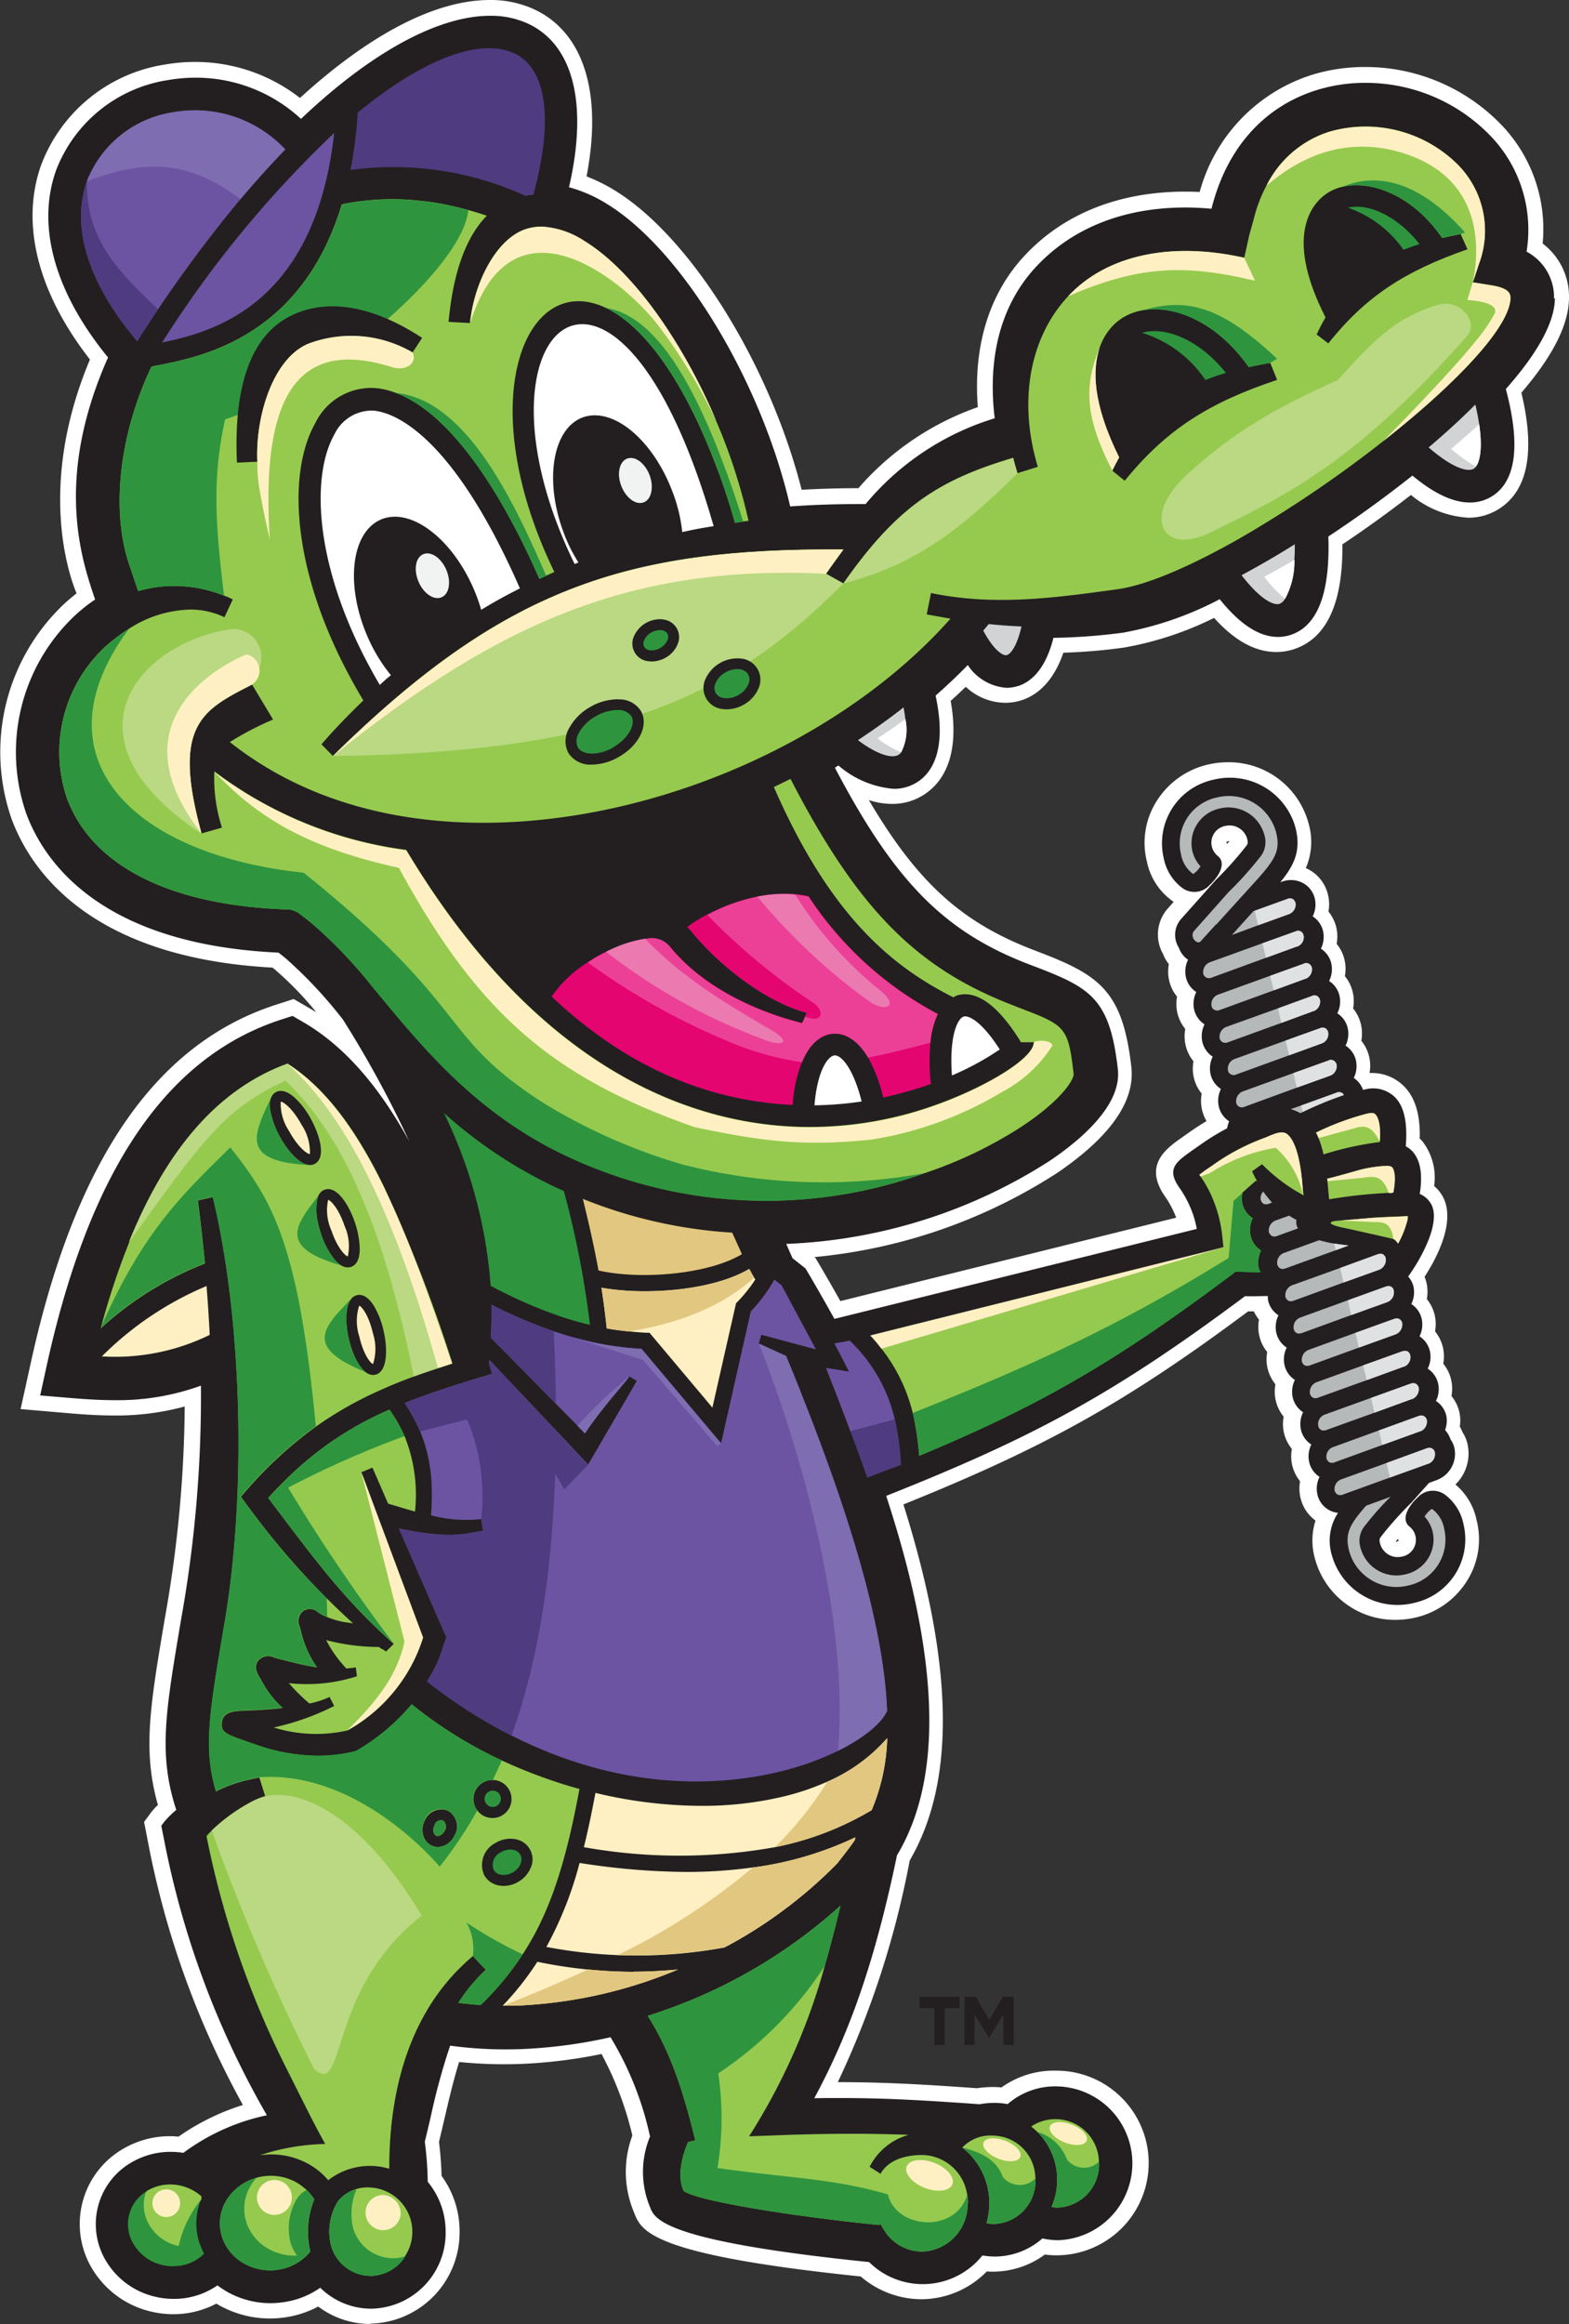 <svg xmlns="http://www.w3.org/2000/svg" width="139.391" height="206.41" viewBox="0 0 139.391 206.41">
  <rect x="0" y="0" width="139.391" height="206.41" fill="#333333" stroke="none"/>
  <g id="Logo_Facing_Right" transform="translate(-29.71 -29.64)">
    <path id="Path_21630" data-name="Path 21630" d="M114.95,207.99h-1.31v3.28h-.92v-3.28h-1.31v-1h3.54v1Z" fill="#231f20"/>
    <path id="Path_21631" data-name="Path 21631" d="M119.77,206.99v4.28h-.92v-2.73l-1.26,2.09h-.04l-1.26-2.09v2.73h-.89v-4.28h1.01l1.19,2.05,1.2-2.05h.98Z" fill="#231f20"/>
    <path id="Path_21632" data-name="Path 21632" d="M62.64,236.05a7.744,7.744,0,0,1-4.66-1.55,9.076,9.076,0,0,1-1.83.73,9.309,9.309,0,0,1-2.47.33,9.179,9.179,0,0,1-4.21-1.02q-.27-.135-.54-.3a8.168,8.168,0,0,1-3.84.94,8.588,8.588,0,0,1-1.95-.23,8.3,8.3,0,0,1-5.04-3.49,7.706,7.706,0,0,1,2.59-10.99,8.179,8.179,0,0,1,4.1-1.1,6.793,6.793,0,0,1,.78.04,20.675,20.675,0,0,1,5.72-2.81,78.813,78.813,0,0,1-8.46-23.5l-.32-1.64.61-.83a5.531,5.531,0,0,1,.62-.68c-1.37-4.81-.69-8.83.59-16.43l.11-.63a110.629,110.629,0,0,0,1.68-18.33,23.074,23.074,0,0,1-6.25.8c-1.16,0-2.43-.06-4.02-.2l-4.31-.37.93-4.22c3.93-17.85,11.04-28.21,21.72-31.68l1.61-.52,1.46.85c.19.11.37.22.55.33a29.082,29.082,0,0,0-3.66-3.78c-.08-.07-.16-.13-.23-.19-16.21-.88-21.48-8.63-23.18-13.2a18.084,18.084,0,0,1,4.74-19.17c.33-.3.68-.59,1.03-.87-.11-.33-3.89-8.66,1.19-20.77-4.64-5.95-6.18-12.06-4.34-17.26a14.048,14.048,0,0,1,11.02-8.94,15.955,15.955,0,0,1,2.67-.23,15.151,15.151,0,0,1,9.31,3.2c6.25-5.7,12.06-8.7,16.87-8.7a9.234,9.234,0,0,1,3.83.78c4.49,2.02,6.2,7.42,4.76,14.89a15.129,15.129,0,0,1,2.52,1.25c6.74,4.14,13.74,15.42,16.59,26.58,1.61-.09,3.26-.14,4.93-.14h.11a24.978,24.978,0,0,1,10.61-7.2c-.42-5.45,1.01-10.08,4.16-13.46,3.47-3.72,8.4-5.68,14.26-5.68.42,0,.86.01,1.29.03a15.049,15.049,0,0,1,9.9-10.38,15.954,15.954,0,0,1,4.78-.72,16.776,16.776,0,0,1,11.89,4.9,13.371,13.371,0,0,1,3.9,10.78,5.914,5.914,0,0,1,2.34,4.86c-.03,2.35-1.41,5.1-4.23,8.39,1.26,5.26.57,8.74-2.04,10.35a5.01,5.01,0,0,1-2.67.75,8.766,8.766,0,0,1-5.1-2.02c-1.93,1.5-4.01,3-6.09,4.39.05,5.15-1.36,8.27-4.19,9.27a5.015,5.015,0,0,1-1.67.29c-1.88,0-3.7-.99-5.54-3.03a29.443,29.443,0,0,1-8.03,2.64,49.67,49.67,0,0,1-5.36.45c-1.09,3.17-2.96,4.15-4.4,4.39a4.932,4.932,0,0,1-.78.06,5.193,5.193,0,0,1-3.49-1.42c-.44.42-.88.84-1.34,1.25.88,5.03-.78,7.3-2.37,8.33a5.163,5.163,0,0,1-2.86.82,6.6,6.6,0,0,1-2.04-.34c4.32,7.34,8.28,10.86,14.52,13.27l.62.24c5.33,2.04,7.42,3.45,8.18,10.21.34,3.03-1.88,6.2-6.61,9.41a47.96,47.96,0,0,1-21.55,7.46l.1.08.13.22c.13.22.99,1.67,2.08,3.61l29.83-7.41c-.04-.11-.08-.22-.13-.33a8.58,8.58,0,0,0-.89-1.6c-1.9-2.77.15-4.22,1.52-5.18l.59-.42c.54-.38,1.07-.73,1.61-1.05a3.65,3.65,0,0,1-.38-.91,3.588,3.588,0,0,1-.05-1.53,3.474,3.474,0,0,1-.68-1.34,3.588,3.588,0,0,1-.05-1.53,3.474,3.474,0,0,1-.68-1.34,3.588,3.588,0,0,1-.05-1.53,3.546,3.546,0,0,1-.68-1.34,3.588,3.588,0,0,1-.05-1.53,3.474,3.474,0,0,1-.68-1.34,3.676,3.676,0,0,1-.05-1.55,3.384,3.384,0,0,1-.51-.89,3.492,3.492,0,0,1,.34-3.96l.6-.68a3.551,3.551,0,0,1-.31-.23,5.649,5.649,0,0,1-2.06-3.31,6.887,6.887,0,0,1,.81-5.33,7.322,7.322,0,0,1,4.63-3.33,7.873,7.873,0,0,1,1.74-.2,7.342,7.342,0,0,1,7.18,5.45,5.86,5.86,0,0,1-.25,3.95c.05.02.1.05.15.07a3.437,3.437,0,0,1,1.81,2.26,3.588,3.588,0,0,1,.05,1.53,3.546,3.546,0,0,1,.68,1.34,3.588,3.588,0,0,1,.05,1.53,3.474,3.474,0,0,1,.68,1.34,3.588,3.588,0,0,1,.05,1.53,3.474,3.474,0,0,1,.68,1.34,3.588,3.588,0,0,1,.05,1.53,3.474,3.474,0,0,1,.68,1.34,3.588,3.588,0,0,1,.05,1.53,3.489,3.489,0,0,1,.73,2.86h.17a4.006,4.006,0,0,1,2.7,1c1.13.99,1.65,2.58,1.59,4.83a2.717,2.717,0,0,1,.24.24,5.266,5.266,0,0,1,1.04,3.97,3.259,3.259,0,0,1,.88,1.17c.97,2.23-.74,5.37-1.73,6.89a3.955,3.955,0,0,1,.15.45,3.588,3.588,0,0,1,.05,1.53,3.474,3.474,0,0,1,.68,1.34,3.588,3.588,0,0,1,.05,1.53,3.546,3.546,0,0,1,.68,1.34,3.588,3.588,0,0,1,.05,1.53,3.474,3.474,0,0,1,.68,1.34,3.588,3.588,0,0,1,.05,1.53,3.546,3.546,0,0,1,.68,1.34,3.476,3.476,0,0,1,.06,1.37,3.849,3.849,0,0,1,.24.5,3.292,3.292,0,0,1,.43,1,3.833,3.833,0,0,1-1.06,3.65,5.563,5.563,0,0,1,1.88,3.16,6.887,6.887,0,0,1-.81,5.33,7.322,7.322,0,0,1-4.63,3.33,7.872,7.872,0,0,1-1.74.2,7.345,7.345,0,0,1-7.18-5.44,5.869,5.869,0,0,1,.05-3.38,3.458,3.458,0,0,1-1.32-1.96,3.588,3.588,0,0,1-.05-1.53,3.546,3.546,0,0,1-.68-1.34,3.588,3.588,0,0,1-.05-1.53,3.546,3.546,0,0,1-.68-1.34,3.588,3.588,0,0,1-.05-1.53,3.474,3.474,0,0,1-.68-1.34,3.588,3.588,0,0,1-.05-1.53,3.546,3.546,0,0,1-.68-1.34,3.588,3.588,0,0,1-.05-1.53,3.474,3.474,0,0,1-.68-1.34,3.588,3.588,0,0,1-.05-1.53,3.8,3.8,0,0,1-.46-.74h-.5c-10.77,8.02-17.88,12.01-30.63,17.15,4.48,14.24,4.66,24.59.56,31.62a80.852,80.852,0,0,1-6.39,19.69c4.32,0,7.87.22,12.37.54a9.538,9.538,0,0,1,1.4-.11,6.736,6.736,0,0,1,.77.04,8,8,0,0,1,4.88-1.49,8.2,8.2,0,0,1,0,16.4,6.994,6.994,0,0,1-1.02-.07,7.781,7.781,0,0,1-4.63,1.52,4.607,4.607,0,0,1-.53-.02,8.165,8.165,0,0,1-5.84,2.47,8.283,8.283,0,0,1-5.36-2.02c-18.72-1.94-19.51-4.03-20.15-5.71a9.232,9.232,0,0,1-.14-6.81,29.608,29.608,0,0,0-2.74-7.24,44.9,44.9,0,0,1-6.5.85c-.73.04-1.46.06-2.18.06-1.32,0-2.65-.07-3.97-.2-.48,1.53-.89,3.25-1.34,5.19l-.45,1.92a30.163,30.163,0,0,1,.23,3.01,8.292,8.292,0,0,1,1.6,4.92,8.1,8.1,0,0,1-7.98,8.2Zm91.14-69.47.22-.11-.06-.05-.04-.1c-.07.08-.13.16-.2.24.03,0,.05.01.08.01Zm-15.15-62.13.06.05.04.1c.07-.08.13-.16.2-.25-.03,0-.05-.01-.08-.01l-.22.11Z" fill="#fff"/>
    <path id="Path_21633" data-name="Path 21633" d="M167.77,56.15a4.579,4.579,0,0,0-2.44-4.16,12.016,12.016,0,0,0-3.42-10.5A15.373,15.373,0,0,0,151,37a14.457,14.457,0,0,0-4.37.66c-4.68,1.48-7.96,5.19-9.29,10.52-.78-.07-1.55-.11-2.31-.11-5.47,0-10.05,1.81-13.26,5.25-3.09,3.3-4.36,7.95-3.69,13.47a24.043,24.043,0,0,0-11.47,7.62h-.72c-2.02,0-4.03.07-5.98.21-2.55-11.08-9.58-22.75-16.25-26.85a12.634,12.634,0,0,0-3.4-1.5c1.72-7.44.38-12.72-3.73-14.57a7.975,7.975,0,0,0-3.26-.66c-4.63,0-10.58,3.24-16.82,9.16a13.738,13.738,0,0,0-9.36-3.66,14.359,14.359,0,0,0-2.44.21,12.7,12.7,0,0,0-9.97,8.05c-1.74,4.94-.1,10.81,4.63,16.59-4.85,10.89-2.3,18.07-1.15,21.5a13.794,13.794,0,0,0-1.72,1.35,16.664,16.664,0,0,0-4.39,17.68c1.6,4.3,6.64,11.6,22.4,12.33.2.15.4.31.6.47a39.846,39.846,0,0,1,5.13,5.48,94.863,94.863,0,0,1,5.89,10.81c-2.49-4.52-5.51-8.32-9.44-10.6l-.93-.54-1.02.33c-10.18,3.31-16.99,13.34-20.81,30.68l-.59,2.7,2.75.23c1.55.13,2.79.19,3.91.19a21.679,21.679,0,0,0,7.62-1.29,112.046,112.046,0,0,1-1.7,20.42l-.11.63c-1.34,7.95-1.98,11.74-.38,16.63a.265.265,0,0,1-.06.05,8.889,8.889,0,0,0-1.02,1.02l-.25.34.21,1.05a78.8,78.8,0,0,0,9.17,24.66A19.033,19.033,0,0,0,46,220.85a7.3,7.3,0,0,0-1.14-.09,6.888,6.888,0,0,0-3.42.91,6.332,6.332,0,0,0-2.14,9.05,6.883,6.883,0,0,0,4.21,2.91,7,7,0,0,0,1.64.19,6.773,6.773,0,0,0,3.88-1.2,8.145,8.145,0,0,0,1.12.71,7.818,7.818,0,0,0,3.58.87,8.375,8.375,0,0,0,2.11-.28,7.469,7.469,0,0,0,2.32-1.09,6.453,6.453,0,0,0,4.53,1.86,6.724,6.724,0,0,0,6.61-6.83,6.919,6.919,0,0,0-1.59-4.44,30.409,30.409,0,0,0-.26-3.56c.18-.74.35-1.45.51-2.14a58.189,58.189,0,0,1,1.74-6.39,36.593,36.593,0,0,0,4.91.33c.7,0,1.4-.02,2.11-.06a43.979,43.979,0,0,0,7.23-1.02,28.752,28.752,0,0,1,3.51,8.82,8.15,8.15,0,0,0,0,6.27c.4,1.05,1.14,3.01,19.46,4.88a6.784,6.784,0,0,0,10.07-.59,6.557,6.557,0,0,0,1.07.1,6.432,6.432,0,0,0,4.26-1.61,6.512,6.512,0,0,0,1.39.16,6.834,6.834,0,0,0,0-13.66,6.433,6.433,0,0,0-4.48,1.57,6.6,6.6,0,0,0-1.16-.11,7.846,7.846,0,0,0-1.34.12c-4.56-.32-8.13-.55-12.47-.55-.71,0-1.45,0-2.21.02,3.28-6.08,5.45-12.48,7.35-21.58,5.05-8.41,2.6-21.03-.96-31.92,12.92-5.14,20.06-8.91,31.88-17.74.67.03,1.35-.01,2.03-.01a1.706,1.706,0,0,0,.03.45,2.128,2.128,0,0,0,.91,1.26,2.355,2.355,0,0,0-.18,1.61,2.128,2.128,0,0,0,.91,1.26,2.355,2.355,0,0,0-.18,1.61,2.128,2.128,0,0,0,.91,1.26,2.355,2.355,0,0,0-.18,1.61,2.128,2.128,0,0,0,.91,1.26,2.355,2.355,0,0,0-.18,1.61,2.128,2.128,0,0,0,.91,1.26,2.355,2.355,0,0,0-.18,1.61,2.128,2.128,0,0,0,.91,1.26,2.355,2.355,0,0,0-.18,1.61,2.1,2.1,0,0,0,1.1,1.38,2.217,2.217,0,0,0,.72.21,4.47,4.47,0,0,0-.55,3.75,6.053,6.053,0,0,0,7.28,4.25,5.775,5.775,0,0,0,4.42-6.99,4.341,4.341,0,0,0-1.61-2.6,1.826,1.826,0,0,0-2.49.25c-.45.4-1.47,1.6-.86,2.4l.14.14a1.509,1.509,0,0,1-.64,2.68,1.625,1.625,0,0,1-1.95-1.14c-.1-.39-.04-.48.08-.63l.18-.23a31.131,31.131,0,0,1,2.53-2.8l1.55-1.74.65-.24a2.492,2.492,0,0,0,1.6-2.91,2.2,2.2,0,0,0-.33-.71,2.318,2.318,0,0,0-.49-.84,2.283,2.283,0,0,0,.1-1.32,2.128,2.128,0,0,0-.91-1.26,2.355,2.355,0,0,0,.18-1.61,2.128,2.128,0,0,0-.91-1.26,2.355,2.355,0,0,0,.18-1.61,2.128,2.128,0,0,0-.91-1.26,2.355,2.355,0,0,0,.18-1.61,2.128,2.128,0,0,0-.91-1.26,2.355,2.355,0,0,0,.18-1.61,2,2,0,0,0-.46-.83c.9-1.23,2.89-4.52,2.11-6.31a2.1,2.1,0,0,0-1.08-1.03c.27-1.69.08-2.93-.61-3.74a2.376,2.376,0,0,0-.63-.49c.17-2.15-.15-3.65-1.08-4.47a2.782,2.782,0,0,0-2.49-.59,1.061,1.061,0,0,0-.23.05,2.064,2.064,0,0,0-.82-1.06,2.355,2.355,0,0,0,.18-1.61,2.128,2.128,0,0,0-.91-1.26,2.355,2.355,0,0,0,.18-1.61,2.128,2.128,0,0,0-.91-1.26,2.355,2.355,0,0,0,.18-1.61,2.128,2.128,0,0,0-.91-1.26,2.355,2.355,0,0,0,.18-1.61,2.128,2.128,0,0,0-.91-1.26,2.355,2.355,0,0,0,.18-1.61,2.128,2.128,0,0,0-.91-1.26,2.355,2.355,0,0,0,.18-1.61,2.1,2.1,0,0,0-1.1-1.38,2.3,2.3,0,0,0-1.82-.09l-.14.05c1.25-1.52,1.87-2.82,1.35-4.86a6.053,6.053,0,0,0-7.28-4.25,5.775,5.775,0,0,0-4.42,6.99,4.341,4.341,0,0,0,1.61,2.6,1.819,1.819,0,0,0,2.49-.26c.45-.4,1.47-1.6.86-2.4l-.14-.14a1.509,1.509,0,0,1,.64-2.68,1.625,1.625,0,0,1,1.95,1.14c.1.39.04.48-.08.63l-.18.23a31.128,31.128,0,0,1-2.53,2.8l-3.14,3.53a2.131,2.131,0,0,0-.14,2.48,2.088,2.088,0,0,0,.82,1.07,2.355,2.355,0,0,0-.18,1.61,2.128,2.128,0,0,0,.91,1.26,2.355,2.355,0,0,0-.18,1.61,2.128,2.128,0,0,0,.91,1.26,2.355,2.355,0,0,0-.18,1.61,2.128,2.128,0,0,0,.91,1.26,2.355,2.355,0,0,0-.18,1.61,2.128,2.128,0,0,0,.91,1.26,2.355,2.355,0,0,0-.18,1.61,2.128,2.128,0,0,0,.91,1.26,2.744,2.744,0,0,0-.18.62,21.529,21.529,0,0,0-2.49,1.54l-.6.42c-1.44,1.02-2.32,1.63-1.18,3.28a9.314,9.314,0,0,1,1.02,1.84,8.22,8.22,0,0,1,.55,1.86l-32.19,7.99c-1.33-2.4-2.46-4.3-2.48-4.33l-.09-.15-1.15-.91c-.19-.42-.37-.84-.56-1.27a46.649,46.649,0,0,0,23.44-7.4c2.94-1.99,6.37-5.02,6.02-8.12-.71-6.26-2.43-7.22-7.31-9.09l-.63-.24c-7.47-2.87-11.88-7.32-17.2-17.45.11-.06.22-.13.32-.19a8.576,8.576,0,0,0,4.89,2.07,3.832,3.832,0,0,0,2.12-.6c1.32-.85,2.65-2.88,1.62-7.68,1-.88,1.96-1.79,2.86-2.71a4.485,4.485,0,0,0,3.46,2.02,3.212,3.212,0,0,0,.55-.05c1.21-.2,2.78-1.15,3.6-4.39a52.655,52.655,0,0,0,6.2-.46,29.97,29.97,0,0,0,8.57-2.97c1.81,2.25,3.51,3.35,5.18,3.35a3.583,3.583,0,0,0,1.21-.21c2.34-.83,3.43-3.76,3.26-8.71,2.58-1.7,5.14-3.56,7.47-5.41,1.94,1.61,3.62,2.39,5.1,2.39a3.647,3.647,0,0,0,1.95-.54c2.16-1.33,2.58-4.54,1.25-9.54,2.87-3.24,4.33-5.94,4.36-8.05Z" fill="#231f20"/>
    <path id="Path_21634" data-name="Path 21634" d="M145.49,135.71l-.06-.71c-.28-3.64-1.11-4.49-1.46-4.69-.39-.22-.94-.02-1.57.25-.14.06-.27.12-.39.16a19.432,19.432,0,0,0-2.65,1.21h0a.031.031,0,0,0-.02.01,19.28,19.28,0,0,0-1.87,1.18l-.06.04-.56.38c-.21.15-.42.3-.59.44a10.328,10.328,0,0,1,1.2,2.15,11.848,11.848,0,0,1,.84,3.34l.1.93-30.39,9.01a15.042,15.042,0,0,1,3,6.73,24.605,24.605,0,0,1,.36,2.79c10.49-4.37,17.26-8.19,27.8-16.12l.32-.25.42.02c.57.04,1.18.04,1.75.04h.04a1.681,1.681,0,0,1-.15-.3,2.386,2.386,0,0,1,.19-1.62,2.029,2.029,0,0,1-.91-1.25,2.38,2.38,0,0,1,.17-1.62,2.078,2.078,0,0,1-.91-1.25,2.307,2.307,0,0,1-.04-.74,1.14,1.14,0,0,1,.02-.26l.54-.48.68-.6.12.08a8.628,8.628,0,0,1-.46-.91l.88-.63a15.293,15.293,0,0,0,3.34,2.57l.35.2a.778.778,0,0,0-.01-.13Z" fill="#96ca4f"/>
    <path id="Path_21635" data-name="Path 21635" d="M75.33,34.34c2.96,1.33,3.59,5.91,1.76,12.6a5.463,5.463,0,0,0-.69.1,28.181,28.181,0,0,0-15.55-2.3,40.755,40.755,0,0,0,.64-5.1c5.96-4.89,10.92-6.61,13.84-5.29Z" fill="#4f3b80"/>
    <path id="Path_21636" data-name="Path 21636" d="M59.4,41.45C57.69,56.82,48.53,59.14,44.11,60.06A97.466,97.466,0,0,1,59.4,41.45Z" fill="#6c54a3"/>
    <path id="Path_21637" data-name="Path 21637" d="M55.05,42.92c-1.3,1.34-2.62,2.81-3.98,4.41h0a119.95,119.95,0,0,0-7.31,9.77h0c-.62.92-1.24,1.87-1.86,2.84-4.32-5.1-5.91-10.11-4.47-14.18a9.778,9.778,0,0,1,7.72-6.15,10.972,10.972,0,0,1,9.92,3.32Z" fill="#6c54a3"/>
    <path id="Path_21638" data-name="Path 21638" d="M94.76,139.13c.3.65.58,1.27.86,1.9-2.93,1.78-8.95,2.31-12.74,1.45-.35-1.94-.81-4-1.39-6.36a42.361,42.361,0,0,0,13.28,3Z" fill="#e2c780"/>
    <path id="Path_21639" data-name="Path 21639" d="M108.53,181.58c-.44,1.04-1.97,2.38-4.36,3.56-5.88,2.9-16.87,4.81-29.02-1.36a45.571,45.571,0,0,1-7.51-4.81,11.815,11.815,0,0,0,1.48-3.23c.04-.11.08-.21.12-.32l.13-.35-4.22-9.68c4.59.98,6.02.44,7.47.2l-.16-1.03a12.415,12.415,0,0,1-4.46-.33,21.884,21.884,0,0,0,.04-3.01,4.552,4.552,0,0,0-.04-.53v-.03c-.04-.36-.08-.72-.15-1.05h0c-.02-.15-.05-.29-.08-.44-.08-.38-.17-.75-.28-1.11-.06-.21-.13-.42-.2-.62-.08-.22-.16-.45-.26-.68-.09-.21-.18-.42-.29-.63s-.2-.42-.32-.63c-.11-.19-.21-.38-.33-.56-.14-.23-.27-.45-.43-.69,2.27-.91,4.8-1.71,7.76-2.59l-.27-.92c0-.12.02-.22.03-.33l5.93,6.28,2.85,3.03,4.33-7.44-.68-.39c-.22.39-2.5,2.86-3.93,5.05l-.67-.68-1.92-1.95-5.78-5.87c.06-1,.07-1.97.05-2.93a42.234,42.234,0,0,0,5.53,2.36q.885.3,1.74.54h.02a27.16,27.16,0,0,0,6.05,1.02l7.07,8.4,2.64-11.71a14.864,14.864,0,0,0,2.1-2.83l.64.51,3.05,5.69-4.85-1.3-.23.77,2.42,1.11c.45,1.06.86,2.1,1.27,3.12,5.42,13.56,7.47,22.35,7.71,28.38Z" fill="#6c54a3"/>
    <path id="Path_21640" data-name="Path 21640" d="M108.53,184.01a17.592,17.592,0,0,1-1.38,6.4,26.935,26.935,0,0,1-8.59,3.29,48.18,48.18,0,0,1-16.98,0c.37-1.47.7-3.08,1.03-4.82a40.685,40.685,0,0,0,9.4,1.15,31.019,31.019,0,0,0,7.31-.83,22.189,22.189,0,0,0,3.89-1.32,14.983,14.983,0,0,0,5.32-3.87Z" fill="#fff0c3"/>
    <path id="Path_21641" data-name="Path 21641" d="M67.29,175.1a14.349,14.349,0,0,1-6.73,8.24,12.7,12.7,0,0,1-6.53-.27,22.562,22.562,0,0,0,5.37-1.91l-.41-.8a7.958,7.958,0,0,1-1.79.58,16.544,16.544,0,0,1-1.83-1.81,14.539,14.539,0,0,0,6.05-.61l-.1-.79c-.29.05-.57.08-.84.1a10.663,10.663,0,0,1-1.79-2.52,18.572,18.572,0,0,0,4.69.61c.17.16.44.24.62.41l.69-.68c-.19-.17-.73-.65-1.8-1.68-3.34-3.25-5.82-6.6-9.35-11.29.47-.52.95-1.02,1.42-1.48a29.708,29.708,0,0,1,9.35-6.36,13.583,13.583,0,0,1,.98,1.61l.08.15.24.51.04.08a13.955,13.955,0,0,1,.93,6.7c-.94-.26-1.77-.52-2.39-.7l-1.39-3.2-.99.41,5.49,14.71Z" fill="#96ca4f"/>
    <path id="Path_21642" data-name="Path 21642" d="M96.8,143.3a13.124,13.124,0,0,1-1.55,1.94l-.15.15L93,154.66l-5.59-6.65h-.33c-.49-.03-1-.07-1.49-.12-.66-.07-1.33-.15-1.98-.27-.13-1.21-.28-2.4-.47-3.61a22.608,22.608,0,0,0,3.86.31c3.26,0,6.91-.59,9.27-1.98.14.24.28.52.44.78.03.06.07.12.1.17Z" fill="#fff0c3"/>
    <path id="Path_21643" data-name="Path 21643" d="M82.12,147.31a27.928,27.928,0,0,1-3.3-.99,41.343,41.343,0,0,1-5.52-2.48,42.009,42.009,0,0,0-4.15-15.35,40.811,40.811,0,0,0,7.92,5.59c.27.15.54.28.81.42.64.33,1.28.64,1.92.92a82.112,82.112,0,0,1,2.32,11.88Z" fill="#2e953e"/>
    <path id="Path_21644" data-name="Path 21644" d="M38.76,150.11a29.052,29.052,0,0,1,9.3-6.25c.12,1.49.21,2.93.28,4.34a19.086,19.086,0,0,1-9.58,1.91Z" fill="#fff0c3"/>
    <path id="Path_21645" data-name="Path 21645" d="M47.52,229.07a5.907,5.907,0,0,0,.32.74,3.809,3.809,0,0,1-2.53,1.1,3.656,3.656,0,0,1-1.18-.1,3.956,3.956,0,0,1-2.45-1.69,3.408,3.408,0,0,1,1.01-4.83,1.431,1.431,0,0,1,.15-.11,4.072,4.072,0,0,1,2.95-.41,3.761,3.761,0,0,1,1.04.41,4.358,4.358,0,0,1,.75.52v.27a5.6,5.6,0,0,0-.17,3.83,2.773,2.773,0,0,0,.1.26Z" fill="#2e953e"/>
    <path id="Path_21646" data-name="Path 21646" d="M57.27,229.63a4.482,4.482,0,0,1-.81.76,4.113,4.113,0,0,1-.76.45,3.535,3.535,0,0,1-.73.27,4.687,4.687,0,0,1-3.41-.35,4.192,4.192,0,0,1-2.14-2.5,3.94,3.94,0,0,1,.4-3.19,4.664,4.664,0,0,1,6.1-1.66,3.687,3.687,0,0,1,.67.44,3.366,3.366,0,0,1,.36.3,4.245,4.245,0,0,1,.68.83,7.614,7.614,0,0,0-.35,4.64Z" fill="#96ca4f"/>
    <path id="Path_21647" data-name="Path 21647" d="M62.64,231.78a3.744,3.744,0,0,1-3.5-2.61,5.115,5.115,0,0,1,.61-4.05,3.42,3.42,0,0,1,2.89-1.19,3.937,3.937,0,0,1,0,7.86Z" fill="#96ca4f"/>
    <path id="Path_21648" data-name="Path 21648" d="M57.27,229.63a4.482,4.482,0,0,1-.81.76,3.785,3.785,0,0,1-.92-1.5,5.144,5.144,0,0,1,.6-4.05,2.411,2.411,0,0,1,.8-.69,4.245,4.245,0,0,1,.68.83,7.614,7.614,0,0,0-.35,4.64Z" fill="#2e953e"/>
    <path id="Path_21649" data-name="Path 21649" d="M127.35,221.78a3.824,3.824,0,0,1-3.71,3.93,2.845,2.845,0,0,1-.51-.06,6.042,6.042,0,0,0,.5-2.41,5.977,5.977,0,0,0-1.75-4.24,6.548,6.548,0,0,0-.56-.49,3.869,3.869,0,0,1,6.02,3.14v.13Z" fill="#96ca4f"/>
    <path id="Path_21650" data-name="Path 21650" d="M121.7,223.24a3.824,3.824,0,0,1-3.71,3.93,3.481,3.481,0,0,1-.64-.07,6.469,6.469,0,0,0,.25-1.77,6.243,6.243,0,0,0-2.4-4.95,3.445,3.445,0,0,1,2.79-1.06,3.816,3.816,0,0,1,3.7,3.82v.11Z" fill="#96ca4f"/>
    <path id="Path_21651" data-name="Path 21651" d="M115.67,225.33a4.186,4.186,0,0,1-4.05,4.29,4,4,0,0,1-3.27-1.76l-.44-.72-.07.12c-7.42-.74-16.04-2.09-17.39-3.02-.64-1.38-.09-3.23.39-4.35l.64-.15c-1.08-4.43-2.24-7.94-4.23-11.06a46.1,46.1,0,0,0,17.13-9.79c-.45,1.87-.91,3.65-1.4,5.36h0a55.64,55.64,0,0,1-6.72,15.13c.78-.03,2.02-.07,2.7-.1,4.27-.15,7.72-.17,11.48-.03a5.513,5.513,0,0,0-3.47,2.84l.97.62c.64-1.15,2.04-1.67,3.71-1.67a4.114,4.114,0,0,1,3.99,3.57,3.383,3.383,0,0,1,.07.72Z" fill="#96ca4f"/>
    <path id="Path_21652" data-name="Path 21652" d="M109.78,96.45a.789.789,0,0,1-.23.22c-.49.33-1.72.13-3.62-1.29,1.4-.93,2.77-1.9,4.05-2.91.07.37.13.72.16,1.04a4.436,4.436,0,0,1-.37,2.94Z" fill="#d1d3d4"/>
    <path id="Path_21653" data-name="Path 21653" d="M109.78,96.45a8.673,8.673,0,0,1-2.12-1.23c.84-.55,1.68-1.12,2.49-1.71a4.436,4.436,0,0,1-.37,2.94Z" fill="#fff"/>
    <path id="Path_21654" data-name="Path 21654" d="M119.12,87.83c-.31.05-1.09-.38-2.06-2.18.16-.19.33-.38.49-.58q1.455.15,2.91.21c-.39,1.73-.97,2.49-1.34,2.55Z" fill="#d1d3d4"/>
    <path id="Path_21655" data-name="Path 21655" d="M163.91,56.09c-.04,2.62-4.94,7.72-11.27,12.7a109.137,109.137,0,0,1-12.85,8.7c-4.26,2.41-8.17,4.14-10.91,4.5-5.44.74-10.79,1.5-16.46.32l-.38,1.9c.7.13,1.41.25,2.11.38-8.48,9.56-22.56,16.5-36.56,17.88-7.68.76-18.57.11-27.46-6.92a26.171,26.171,0,0,1,3.84-2l-1.86-3.1-.02-.02c-4.43,2.26-7.13,3.59-4.47,13.23l1.81-.51a14.361,14.361,0,0,1-.68-5,36.073,36.073,0,0,0,17.05,6.97c11.9,19.88,25.83,24.61,35.86,24.61a33.518,33.518,0,0,0,8.34-1.08c5.61-1.46,11.55-4.77,11.55-6.44h-1.14c-.04-.06-.06-.11-.1-.17-2.49-3.99-4.43-4.37-5.63-3.97-.1.04-.19.11-.28.15-5.28-2.68-10.85-7.01-15.94-18.68.49-.23.99-.48,1.48-.72,5.93,11.48,11.14,16.78,19.67,20.07l.63.25c4.12,1.58,4.37,1.67,4.85,5.89.04.49-1.1,2.38-4.77,4.77a38.066,38.066,0,0,1-8.51,4.05,41.588,41.588,0,0,1-33.35-2.34c-6.9-3.69-11.17-8.84-14.96-13.4a1.143,1.143,0,0,1-.15-.17c-.1-.15-.19-.3-.29-.44a.593.593,0,0,0-.06.04,42.189,42.189,0,0,0-5.51-5.83c-.4-.34-.82-.65-1.24-.97a2.2,2.2,0,0,0-.76-.32c-10.53-.3-17.56-3.8-19.82-9.84a12.751,12.751,0,0,1,3.38-13.49,15.2,15.2,0,0,1,2.11-1.6,10.457,10.457,0,0,1,5.43-1.71,7.03,7.03,0,0,1,3.06.68l.74-1.58a5.412,5.412,0,0,0-.78-.34,12.026,12.026,0,0,0-4.39-.86,11.338,11.338,0,0,0-2.79.34c-.15.02-.28.08-.44.11l-.06-.15-.65-1.92c-1.75-4.88-1.03-11.71,1.88-17.85.29-.08.63-.13.93-.19,3.69-.76,12.47-2.57,15.98-14.23a20.492,20.492,0,0,1,2.22-.34,21.79,21.79,0,0,1,3.34-.09h.06c.44.02.86.06,1.29.11a.5.5,0,0,1,.17.02c.36.02.72.08,1.08.13.48.08.93.15,1.41.27.55.11,1.1.25,1.65.4s1.12.32,1.67.51c-1.52,1.54-2.57,3.95-3.12,7.24-.11.68-.21,1.43-.28,2.19l1.9.1c0-.06.02-.21.04-.4.02-.08.02-.17.04-.25.49-3.29,2.38-6.94,4.96-7.72a4.637,4.637,0,0,1,1.35-.19h.02a7.649,7.649,0,0,1,3.74,1.27c4.26,2.6,8.68,8.86,11.69,15.91a49.957,49.957,0,0,1,2.91,8.95l-.49.06-.72.11a57.357,57.357,0,0,0-2.07-6.08c-3.02-7.54-6.42-11.59-9.41-13.02H83.5c-7.11-3.34-11.95,8.21-4.54,23.47-.13.06-.28.13-.42.19-.3.13-.63.29-.91.42-3.99-9.1-8.51-14.96-12.75-16.51a6.493,6.493,0,0,0-1.92-.44,5.522,5.522,0,0,0-5.23,3.1c-2.58,4.54-2.22,13.87,4.26,24.65-1.27,1.24-2.53,2.51-3.72,3.9l1.01,1.03c5.97-5.87,11.27-9.98,16.69-12.79.78-.42,1.56-.8,2.36-1.14,7.6-3.44,15.68-4.49,26.3-4.41-.49.68-1.01,1.39-1.54,2.15l1.54.87c4.83-6.9,8.57-9.22,15.09-11.16.11.46.25.91.38,1.37l1.81-.57c-1.82-6.06-.59-11.65,2.7-15.15,3.4-3.65,9.1-4.88,15.64-3.42.71-3.16.29-1.38.9-3.65a12.756,12.756,0,0,1,1.09-2.79,9.418,9.418,0,0,1,5.55-4.75,11.586,11.586,0,0,1,11.36,2.85,8.306,8.306,0,0,1,1.94,8.89l-.53,1.63,1.67.27c1.67.27,1.67.84,1.67,1.1Z" fill="#96ca4f"/>
    <path id="Path_21656" data-name="Path 21656" d="M114.28,125.16c-.25-3.43.47-5.04,1.04-5.23.39-.13,1.55.33,3.21,2.92a25.261,25.261,0,0,1-4.25,2.31Z" fill="#fff"/>
    <path id="Path_21657" data-name="Path 21657" d="M112.4,125.92a35.075,35.075,0,0,1-4.23,1.2,13.228,13.228,0,0,0-1.34-3.55c-1.2-2.02-2.53-2.19-3.2-2.11-1.13.13-2.06,1.04-2.67,2.52a11.691,11.691,0,0,0-.82,3.8c-7.81-.38-14.97-3.53-21.42-9.63a10.728,10.728,0,0,1,3.21-3.04,13.231,13.231,0,0,1,5.12-2.09,2.268,2.268,0,0,1,2.16.67c3.26,4.01,8.46,5.99,11.76,6.81l.44-.93c-3-.74-7.3-3.59-10.29-7.27-.1-.11-.2-.22-.32-.33,2.28-1.7,6.83-3.63,10.75-2.72a31.13,31.13,0,0,0,11.48,10.44,7.7,7.7,0,0,0-.66,2.54,18.186,18.186,0,0,0,.04,3.67Z" fill="#e40571"/>
    <path id="Path_21658" data-name="Path 21658" d="M106.26,127.47a31.038,31.038,0,0,1-4.19.34c.22-2.9,1.13-4.36,1.77-4.43.55-.07,1.65,1.03,2.42,4.09Z" fill="#fff"/>
    <path id="Path_21659" data-name="Path 21659" d="M93.11,76.37c-.95.15-1.88.32-2.79.53a13.926,13.926,0,0,0-.86-3.57c-1.75-4.66-5.32-7.6-8-6.61-2.66,1.01-3.42,5.59-1.67,10.24A13.825,13.825,0,0,0,81.1,79.6c-.11.04-.23.1-.34.13-10.3-21.02,3.73-33.47,12.35-3.36Z" fill="#fff"/>
    <path id="Path_21660" data-name="Path 21660" d="M75.9,81.9c-1.18.59-2.32,1.22-3.44,1.9a15.623,15.623,0,0,0-.63-1.77c-1.94-4.56-5.64-7.37-8.27-6.25s-3.19,5.72-1.25,10.28a14.412,14.412,0,0,0,2.13,3.55c-.34.27-.67.57-.99.86-5.82-9.86-6.21-18.4-4.03-22.25a3.677,3.677,0,0,1,3.44-2.11c1.5.11,6.8,1.56,13.04,15.79Z" fill="#fff"/>
    <path id="Path_21661" data-name="Path 21661" d="M144.74,77.99c0,.49,0,.96-.04,1.36a6.967,6.967,0,0,1-.83,3.47,1.034,1.034,0,0,1-.46.44c-.56.2-1.75-.4-3.4-2.53,1.54-.83,3.14-1.75,4.73-2.75Z" fill="#d1d3d4"/>
    <path id="Path_21662" data-name="Path 21662" d="M160.84,71.08a.859.859,0,0,1-.2.19c-.52.32-1.86-.03-4.01-1.89,1.51-1.28,2.9-2.55,4.15-3.81.15.64.26,1.22.34,1.74.32,2.16.06,3.31-.28,3.76Z" fill="#d1d3d4"/>
    <path id="Path_21663" data-name="Path 21663" d="M144.71,79.36a6.967,6.967,0,0,1-.83,3.47,12.017,12.017,0,0,1-1.86-1.96C142.9,80.4,143.8,79.9,144.71,79.36Z" fill="#fff"/>
    <path id="Path_21664" data-name="Path 21664" d="M160.84,71.08a12.441,12.441,0,0,1-2.21-1.57c.87-.74,1.7-1.46,2.49-2.2.32,2.16.06,3.31-.28,3.76Z" fill="#fff"/>
    <path id="Path_21665" data-name="Path 21665" d="M140.65,62.24c-3.43-4.87-8.28-6.11-11.12-4.43-1.22.72-4.74,3.72-.4,12.45-.21.38-.41.77-.61,1.18l1.11.9c3.75-4.62,7.58-6.97,13.54-8.96l-.61-1.51c-.67.11-1.29.24-1.91.37Z" fill="#231f20"/>
    <path id="Path_21666" data-name="Path 21666" d="M138.63,62.76q-.96.285-1.83.63a10.553,10.553,0,0,0-5.62-4.19c2-.6,5.08.59,7.44,3.56Z" fill="#2e953e"/>
    <path id="Path_21667" data-name="Path 21667" d="M159.47,50.43c-.57.11-1.11.22-1.63.35-3.03-4.41-7.55-5.57-10.08-4.07-1.09.65-4.26,3.35-.29,11.12-.28.48-.54.98-.79,1.52l1.04.79c3.38-4.25,6.88-6.44,12.36-8.36l-.6-1.35Z" fill="#231f20"/>
    <path id="Path_21668" data-name="Path 21668" d="M155.82,51.32c-.5.16-.97.33-1.42.51a10.035,10.035,0,0,0-4.93-3.74c1.75-.42,4.35.68,6.35,3.23Z" fill="#2e953e"/>
    <path id="Path_21669" data-name="Path 21669" d="M69.36,80.25c.45,1.06.26,2.15-.42,2.44s-1.6-.33-2.05-1.39-.26-2.15.42-2.44S68.91,79.19,69.36,80.25Z" fill="#f1f2f2"/>
    <path id="Path_21670" data-name="Path 21670" d="M87.42,71.84c.4,1.07.17,2.16-.53,2.42s-1.58-.4-1.99-1.47-.17-2.16.53-2.42S87.01,70.77,87.42,71.84Z" fill="#f1f2f2"/>
    <path id="Path_21671" data-name="Path 21671" d="M115.67,225.33a4.186,4.186,0,0,1-4.05,4.29,4,4,0,0,1-3.27-1.76l-.44-.72-.07.12c-7.42-.74-16.04-2.09-17.39-3.02-.64-1.38-.09-3.23.39-4.35l.64-.15c-1.08-4.43-2.24-7.94-4.23-11.06a46.1,46.1,0,0,0,17.13-9.79c-.45,1.87-.91,3.65-1.4,5.36h0a33.045,33.045,0,0,1-9.46,9.54,27.081,27.081,0,0,1-.07,8.41c6.84.95,10.22.92,15.14,2.34.76,3.1,5.98,3.47,7.03.08a3.383,3.383,0,0,1,.07.72Z" fill="#2e953e"/>
    <path id="Path_21672" data-name="Path 21672" d="M121.7,223.24a3.824,3.824,0,0,1-3.71,3.93,3.481,3.481,0,0,1-.64-.07,6.469,6.469,0,0,0,.25-1.77,6.243,6.243,0,0,0-2.4-4.95c1.77.43,3.09,1.15,3.61,2.63a1.957,1.957,0,0,0,2.87.13v.11Z" fill="#2e953e"/>
    <path id="Path_21673" data-name="Path 21673" d="M127.35,221.78a3.824,3.824,0,0,1-3.71,3.93,2.845,2.845,0,0,1-.51-.06,6.042,6.042,0,0,0,.5-2.41,5.977,5.977,0,0,0-1.75-4.24,3.974,3.974,0,0,1,2.62,2.44,1.924,1.924,0,0,0,2.83.21v.13Z" fill="#2e953e"/>
    <path id="Path_21674" data-name="Path 21674" d="M111.79,133.86a41.584,41.584,0,0,1-33.35-2.33c-6.89-3.69-11.18-8.84-14.96-13.4-.05-.06-.11-.13-.15-.18-.06-.1-.15-.18-.33-.4a41.632,41.632,0,0,0-5.52-5.83c-.4-.33-.8-.64-1.22-.96a2.492,2.492,0,0,0-.77-.33c-10.52-.31-17.55-3.8-19.81-9.85A12.716,12.716,0,0,1,39.06,87.1a14.917,14.917,0,0,1,2.1-1.6h0c-8.41,11.32.18,20.04,15.53,21.65,15.23,12.25,11.79,14.41,21.46,20.55a50.668,50.668,0,0,0,12.25,5.38,50.28,50.28,0,0,0,21.39.77Z" fill="#2e953e"/>
    <path id="Path_21675" data-name="Path 21675" d="M65.73,230.03a3.631,3.631,0,0,1-6.59-.86,5.115,5.115,0,0,1,.61-4.05,2.92,2.92,0,0,1,1.63-1.03,5.532,5.532,0,0,0-.28,3.51,3.721,3.721,0,0,0,3.5,2.61A3.819,3.819,0,0,0,65.73,230.03Z" fill="#2e953e"/>
    <path id="Path_21676" data-name="Path 21676" d="M57.1,229.81a4.58,4.58,0,0,1-2.14,1.31,4.687,4.687,0,0,1-3.41-.35,4.192,4.192,0,0,1-2.14-2.5,3.94,3.94,0,0,1,.4-3.19,4.4,4.4,0,0,1,2.69-2,3.47,3.47,0,0,0-.52.69,3.94,3.94,0,0,0-.4,3.19,4.215,4.215,0,0,0,2.14,2.5,4.764,4.764,0,0,0,3.38.36Z" fill="#2e953e"/>
    <path id="Path_21677" data-name="Path 21677" d="M58.47,219.81l2.8.11c.06-.01.11-.02.16-.03-4.68-7-8.65-16.32-12.91-27.68-.16.16-.33.34-.47.5a81.069,81.069,0,0,0,7.34,21.1c2.47,4.95,2.19,4.35,3.07,6Z" fill="#2e953e"/>
    <path id="Path_21678" data-name="Path 21678" d="M69.22,192.22a.885.885,0,0,1-.4.43.455.455,0,0,1-.37.03.462.462,0,0,1-.22-.3.851.851,0,0,1,.07-.58.775.775,0,0,1,.62-.49.27.27,0,0,1,.15.03.673.673,0,0,1,.16.88Zm11.97-3.7c-1.22,6.65-2.66,11.06-5.05,14.7a25.613,25.613,0,0,1-3.73,4.5c-.67-.05-1.34-.11-1.98-.19a14.937,14.937,0,0,1,2.44-2.94l-1.15-1.22c-2.25,1.93-7.43,6.95-7.43,18.89a6.023,6.023,0,0,0-5.42,1.02,6.27,6.27,0,0,0-1.94-1.54,6.77,6.77,0,0,0-3.47-.74c-.02,0-.05.01-.07.01a4.337,4.337,0,0,0-.62.06,19.823,19.823,0,0,1,5.83-1.01c-1.04-1.95-.61-1.06-3.19-6.23a80.7,80.7,0,0,1-7.34-21.1c.02-.02.04-.05.06-.07.14-.15.27-.29.42-.44a15.549,15.549,0,0,1,3.71-2.64,7.093,7.093,0,0,1,.96-.38.055.055,0,0,0,.05-.02l-.52-1.67c-.26.05-.52.11-.78.17a12.343,12.343,0,0,0-3.07,1.07c-1.12-3.76-.59-6.95.66-14.34l.11-.62c2.06-12.25,1.42-27.64-1.05-37.83l-1.33.3c.25,1.94.45,3.8.63,5.6a29.664,29.664,0,0,0-9.26,5.76A66.082,66.082,0,0,1,41.18,140c3.42-8.46,8.07-13.69,14.09-15.89,3.43,2.2,6.13,5.97,8.53,10.88a133.485,133.485,0,0,1,6.11,15.76c-1.18.38-2.31.75-3.4,1.14a43.081,43.081,0,0,0-4.32,1.83,32.936,32.936,0,0,0-4.39,2.61,36.427,36.427,0,0,0-6.18,5.66l-.51.58.46.63a69.876,69.876,0,0,0,7.2,8.43c.7.69,1.4,1.36,2.14,2.04.06.05.12.1.17.15a.966.966,0,0,1-.18-.03,7.443,7.443,0,0,1-2.09-.51c-.14-.05-.29-.12-.44-.19a4.346,4.346,0,0,1-.43-.27,1.063,1.063,0,0,0-1.3-.09,1.136,1.136,0,0,0-.31,1.35l.1.36a9.026,9.026,0,0,0,1.45,3.29c-1.17-.17-2.21-.46-3.12-.68-.3-.07-.53-.14-.7-.19a1.179,1.179,0,0,0-1.39.25c-.44.56-.13,1.11.14,1.56l.2.36a8.94,8.94,0,0,0,1.82,2.31c-1,.12-2.21.2-3.66.25-.9.03-1.66.2-1.75,1.05-.1.88.38,1.04,2.63,1.82l.29.1a16.912,16.912,0,0,0,5.6,1.03,14.716,14.716,0,0,0,2.2-.17c.36-.06.71-.13,1.06-.21l.15-.04.14-.08a18.448,18.448,0,0,0,4.81-4.07,38.224,38.224,0,0,0,8.02,4.99,44.532,44.532,0,0,0,6.9,2.53Zm-11.72,1.93a1.6,1.6,0,0,0-2.05.94,1.817,1.817,0,0,0-.12,1.23,1.4,1.4,0,0,0,.76.94,1.3,1.3,0,0,0,.55.12,1.457,1.457,0,0,0,.66-.16,1.82,1.82,0,0,0,.85-.9,1.6,1.6,0,0,0-.64-2.17Zm3.99.66a1.683,1.683,0,0,0,.86-.23,1.691,1.691,0,1,0-2.32-.61,1.686,1.686,0,0,0,1.47.84Zm3.42,4.38a1.821,1.821,0,0,0-1.45-2.51,2.488,2.488,0,0,0-1.67.33,2.192,2.192,0,0,0-1.02,2.9,1.87,1.87,0,0,0,1.34.9,2.432,2.432,0,0,0,.38.03,2.516,2.516,0,0,0,1.29-.36,2.552,2.552,0,0,0,1.12-1.29ZM57.35,129.06a7.362,7.362,0,0,0-1.45-1.92c-.81-.73-1.37-.67-1.68-.5s-.67.61-.49,1.68a7.65,7.65,0,0,0,.83,2.26c.78,1.43,2.01,2.76,2.94,2.5a.771.771,0,0,0,.19-.08c.96-.52.49-2.41-.34-3.94Zm3.55,13.1c.35-.12.76-.48.77-1.57a7.9,7.9,0,0,0-.43-2.37c-.56-1.65-1.63-3.27-2.67-2.92s-.9,2.29-.34,3.94a7.382,7.382,0,0,0,1.1,2.14c.56.71,1.03.86,1.37.82a.647.647,0,0,0,.2-.04Zm2.89,5.69a7.481,7.481,0,0,0-.87-2.24c-.58-.92-1.13-1.02-1.48-.94s-.81.4-.93,1.49a7.333,7.333,0,0,0,.19,2.4c.36,1.59,1.18,3.2,2.15,3.2a.68.68,0,0,0,.2-.02c1.06-.24,1.13-2.19.74-3.89Z" fill="#96ca4f"/>
    <path id="Path_21679" data-name="Path 21679" d="M76.14,203.22a25.613,25.613,0,0,1-3.73,4.5c-.67-.05-1.34-.11-1.98-.19a14.937,14.937,0,0,1,2.44-2.94l-1.15-1.22a4.8,4.8,0,0,0-.57-2.98,38.9,38.9,0,0,0,5,2.83Z" fill="#2e953e"/>
    <path id="Path_21680" data-name="Path 21680" d="M57.23,133.12c-6.23-.32-5-2.66-3.44-5.99a2.192,2.192,0,0,0-.08,1.2,7.6,7.6,0,0,0,.84,2.24c.7,1.31,1.79,2.53,2.68,2.55Z" fill="#2e953e"/>
    <path id="Path_21681" data-name="Path 21681" d="M60.01,142.03c-5.53-1.6-4.14-3.48-2.03-6.16a5.433,5.433,0,0,0,.25,3.36,7.594,7.594,0,0,0,1.1,2.15,2.65,2.65,0,0,0,.68.65Z" fill="#2e953e"/>
    <path id="Path_21682" data-name="Path 21682" d="M62.14,151.48c-5.53-2.24-3.63-4.01-1.12-6.59a1.913,1.913,0,0,0-.51,1.27,7.03,7.03,0,0,0,.19,2.39A5.683,5.683,0,0,0,62.14,151.48Z" fill="#2e953e"/>
    <path id="Path_21683" data-name="Path 21683" d="M61.09,144.83a.8.8,0,0,0-.08.06.351.351,0,0,1,.08-.1v.04Z" fill="#2e953e"/>
    <path id="Path_21684" data-name="Path 21684" d="M54.65,127.49c.2-.02,1.04.56,1.84,2.03a4.394,4.394,0,0,1,.75,2.62c-.2.02-1.04-.56-1.84-2.03A4.394,4.394,0,0,1,54.65,127.49Z" fill="#fff0c3"/>
    <path id="Path_21685" data-name="Path 21685" d="M69.87,150.74c-.43.14-.84.27-1.25.41-.74.24-1.45.48-2.15.74-2.5-12.44-6-21.18-11.4-26.26-5.49,2.5-7.39,5.35-13.93,14.37,3.42-8.46,8.07-13.69,14.09-15.89,6.54,4.19,10.42,14.11,14.64,26.64Z" fill="#bad982"/>
    <path id="Path_21686" data-name="Path 21686" d="M69.87,150.74c-.43.14-.84.27-1.25.41-3.71-13.24-7.91-22.16-13.39-27.04,6.54,4.19,10.42,14.11,14.64,26.64Z" fill="#fff0c3"/>
    <path id="Path_21687" data-name="Path 21687" d="M58.86,136.21c.2.02.93.73,1.46,2.31a4.373,4.373,0,0,1,.29,2.71c-.2-.02-.93-.73-1.46-2.31A4.373,4.373,0,0,1,58.86,136.21Z" fill="#fff0c3"/>
    <path id="Path_21688" data-name="Path 21688" d="M61.62,145.61c.2.04.85.82,1.22,2.45a4.447,4.447,0,0,1,.01,2.73c-.2-.04-.85-.82-1.22-2.45A4.447,4.447,0,0,1,61.62,145.61Z" fill="#fff0c3"/>
    <path id="Path_21689" data-name="Path 21689" d="M85.98,204.77a42.082,42.082,0,0,1-8.53-.89,25.738,25.738,0,0,1-3.08,3.9c.69,0,1.38,0,2.08-.05a41.432,41.432,0,0,0,13.47-3.16c-1.34.11-2.66.19-3.94.19Z" fill="#fff0c3"/>
    <path id="Path_21690" data-name="Path 21690" d="M96.59,195.5a42.738,42.738,0,0,1-5.9.4,62.828,62.828,0,0,1-9.49-.8,32.59,32.59,0,0,1-2.95,7.46,42.82,42.82,0,0,0,15.82.05c.43-.23.86-.45,1.28-.7a41.115,41.115,0,0,0,8.74-6.76c.51-.66,1.05-1.33,1.56-2.07.02-.08.03-.16.05-.25a30.533,30.533,0,0,1-9.1,2.68Z" fill="#fff0c3"/>
    <path id="Path_21691" data-name="Path 21691" d="M108.53,184.01a17.592,17.592,0,0,1-1.38,6.4,26.935,26.935,0,0,1-8.59,3.29,32.312,32.312,0,0,0,4.65-5.81,14.983,14.983,0,0,0,5.32-3.87Z" fill="#e2c780"/>
    <path id="Path_21692" data-name="Path 21692" d="M85.98,204.77c-1.37,0-2.7-.08-4.03-.21-2.38,1.11-4.89,2.18-7.57,3.22.69,0,1.38,0,2.08-.05a41.232,41.232,0,0,0,13.49-3.16c-1.35.12-2.68.19-3.96.19Z" fill="#e2c780"/>
    <path id="Path_21693" data-name="Path 21693" d="M96.59,195.5a57.433,57.433,0,0,1-12.02,7.79,47.086,47.086,0,0,0,9.51-.69,41.414,41.414,0,0,0,10.01-7.46c.51-.66,1.05-1.33,1.56-2.07.02-.08.03-.16.05-.25a30.533,30.533,0,0,1-9.1,2.68Z" fill="#e2c780"/>
    <path id="Path_21694" data-name="Path 21694" d="M123.19,122.53a11.833,11.833,0,0,1-4.43,4.08,32.346,32.346,0,0,1-11.6,4.24c-5.99.62-9.56.2-15.73-1.1-12.66-4.43-19.26-10.12-26.28-23.03-7.66-1.7-12.26-4.14-16.4-8.54a36.246,36.246,0,0,0,17.05,6.98c11.88,19.86,25.82,24.6,35.85,24.6a33.087,33.087,0,0,0,8.34-1.07c5.62-1.46,11.56-4.78,11.56-6.45.26-.3,1.71-.2,1.64.31Z" fill="#fff0c3"/>
    <path id="Path_21695" data-name="Path 21695" d="M61.03,173.81a.966.966,0,0,1-.18-.03v-.13a1.429,1.429,0,0,1,.18.15Z" fill="none"/>
    <path id="Path_21696" data-name="Path 21696" d="M75.97,195.15a1.57,1.57,0,0,1-.7.79,1.609,1.609,0,0,1-1.03.21.912.912,0,0,1-.67-.43,1.235,1.235,0,0,1,.66-1.58,1.634,1.634,0,0,1,.81-.23.784.784,0,0,1,.22.02.912.912,0,0,1,.67.43.9.9,0,0,1,.03.79Z" fill="#2e953e"/>
    <path id="Path_21697" data-name="Path 21697" d="M73.83,190.04a.724.724,0,1,1,.28-1A.731.731,0,0,1,73.83,190.04Z" fill="#2e953e"/>
    <path id="Path_21698" data-name="Path 21698" d="M113.02,119.71a7.7,7.7,0,0,0-.66,2.54c-2.19.58-3.98,1.03-5.53,1.32-1.2-2.02-2.53-2.19-3.2-2.11-1.13.13-2.06,1.04-2.67,2.52A26.076,26.076,0,0,1,94.1,122a60.741,60.741,0,0,1-12.17-6.88,13.11,13.11,0,0,1,1.64-.93c.28-.15.57-.29.86-.41a10.744,10.744,0,0,1,2.59-.75h.03c.09,0,.17-.03.27-.04a2,2,0,0,1,1.89.72c3.26,4.01,8.46,5.99,11.76,6.81l.28-.6.15-.33c-3-.74-7.3-3.59-10.29-7.27-.1-.11-.2-.22-.32-.33a12.189,12.189,0,0,1,1.76-1.1,16.452,16.452,0,0,1,4.46-1.61,11.433,11.433,0,0,1,3.35-.19,9.333,9.333,0,0,1,1.18.18,31.13,31.13,0,0,0,11.48,10.44Z" fill="#ec4097"/>
    <path id="Path_21699" data-name="Path 21699" d="M101.23,119.91l.15-.33c-3-.74-7.3-3.59-10.29-7.27-.1-.11-.2-.22-.32-.33a12.189,12.189,0,0,1,1.76-1.1,56.657,56.657,0,0,0,9.41,7.81c1.05.69.92,1.92-.72,1.22Z" fill="#e40571"/>
    <path id="Path_21700" data-name="Path 21700" d="M97.59,121.97a52.025,52.025,0,0,1-14.03-7.79c.28-.15.57-.29.86-.41a10.744,10.744,0,0,1,2.59-.75h.03v.02h0c3.35,3.42,6.69,5.46,11.16,8.07,1.94,1.14,1.01,1.52-.63.86Z" fill="#ea7ab0"/>
    <path id="Path_21701" data-name="Path 21701" d="M106.88,118.54A53.073,53.073,0,0,1,97,109.28a11.433,11.433,0,0,1,3.35-.19,34.207,34.207,0,0,0,7.57,8.53c1.75,1.42.39,1.96-1.04.92Z" fill="#ea7ab0"/>
    <path id="Path_21702" data-name="Path 21702" d="M67.29,175.1a14.349,14.349,0,0,1-6.73,8.24c2.74-2.71,4.42-4.91,5.09-7.9l-3.84-15.06,5.49,14.71Z" fill="#fff0c3"/>
    <path id="Path_21703" data-name="Path 21703" d="M65.65,157.19l-.04-.08-.24-.51-.08-.15a15.412,15.412,0,0,0-.98-1.61,29.669,29.669,0,0,0-9.34,6.36h0c-.03.03-.06.07-.09.1-.44.44-.88.9-1.33,1.38,3.52,4.69,6.01,8.04,9.35,11.29,1.06,1.04,1.61,1.51,1.8,1.68a161.94,161.94,0,0,1-9.39-13.88,86,86,0,0,1,10.35-4.58Z" fill="#2e953e"/>
    <path id="Path_21704" data-name="Path 21704" d="M96.71,143.13c-2.81,2.48-6.43,4-11.11,4.77-.66-.07-1.33-.15-1.98-.27-.13-1.21-.28-2.4-.47-3.61a22.608,22.608,0,0,0,3.86.31c3.26,0,6.91-.59,9.27-1.98.14.24.28.52.44.78Z" fill="#e2c780"/>
    <path id="Path_21705" data-name="Path 21705" d="M45.8,223.78a4.015,4.015,0,0,0-2.95.41.583.583,0,0,0-.15.11,2.671,2.671,0,0,0-.13.4,3.471,3.471,0,0,0,.51,2.72,3.956,3.956,0,0,0,2.45,1.69h.06a9.682,9.682,0,0,1,2.01-4.13v-.27a4.248,4.248,0,0,0-1.8-.93Z" fill="#96ca4f"/>
    <path id="Path_21706" data-name="Path 21706" d="M141.19,54.57c-6.47-1.54-10.46-1.26-16.59,1.38,3.41-3.65,9.11-4.89,15.65-3.41l.95,2.02Z" fill="#fff0c3"/>
    <path id="Path_21707" data-name="Path 21707" d="M161.1,53.1l-.54,1.63c.03-.45,2.34-9-6.46-11.57-6.51-1.9-10.91,2.24-11.86,2.95a9.4,9.4,0,0,1,5.55-4.76,11.644,11.644,0,0,1,11.37,2.85A8.375,8.375,0,0,1,161.1,53.1Z" fill="#fff0c3"/>
    <path id="Path_21708" data-name="Path 21708" d="M163.9,56.1c-.04,2.62-4.94,7.7-11.26,12.68,2.93-3.01,6.21-6.41,8.21-8.89a14.054,14.054,0,0,0,1.66-2.42c.28-.79-1.04-1.08-2.44-1.19l.48-1.56,1.68.27c1.67.26,1.66.83,1.66,1.1Z" fill="#fff0c3"/>
    <path id="Path_21709" data-name="Path 21709" d="M127.74,59.75Z" fill="#fff0c3"/>
    <path id="Path_21710" data-name="Path 21710" d="M127.42,60.5c-1.52,3.58-1.2,6.43,1.11,10.94.2-.41.4-.8.61-1.18C126.76,65.47,126.75,62.41,127.42,60.5Z" fill="#fff0c3"/>
    <path id="Path_21711" data-name="Path 21711" d="M140.65,62.24c.61-.13,1.24-.26,1.91-.37l.61-.37c-4.88-4.56-7.91-5.52-12.05-4.27h0c2.84-.56,6.68.97,9.53,5.02Z" fill="#2e953e"/>
    <path id="Path_21712" data-name="Path 21712" d="M135.13,71.82c3.6-3.29,7.13-5.64,13.43-8.42,3.58-4.02,5.36-5.58,8.84-6.67,2.02-.63,3.74,1.53,2.64,2.76-9.64,10.88-15.61,13.98-22.91,17.49-4.19,2.02-6-1.5-2-5.15Z" fill="#bad982"/>
    <path id="Path_21713" data-name="Path 21713" d="M157.84,50.78q.75-.18,1.56-.33l.47-.16c-5.33-6.02-9.45-4.67-10.94-4.04h0c2.6-.64,6.3.74,8.91,4.54Z" fill="#2e953e"/>
    <path id="Path_21714" data-name="Path 21714" d="M52.74,88.97l-.64,1.5v-.02c-4.44,2.27-7.14,3.59-4.49,13.23-12.78-8.41-5.76-16.89,2.65-18.17a2.51,2.51,0,0,1,2.48,3.46Z" fill="#bad982"/>
    <path id="Path_21715" data-name="Path 21715" d="M47.61,103.67c-8.59-10.98,3.76-15.79,3.99-15.91a1.473,1.473,0,0,1,.49,2.68c-4.43,2.27-7.13,3.59-4.48,13.23Z" fill="#fff0c3"/>
    <path id="Path_21716" data-name="Path 21716" d="M53.92,189.08c-.24.03-.49.06-.73.11a7.091,7.091,0,0,0-.96.38,15.955,15.955,0,0,0-3.71,2.64,189.374,189.374,0,0,0,9.09,21.18c2.24,2.07,1.69-3.42,5.29-8.94a19.044,19.044,0,0,1,4.28-4.67c-6.64-10.98-12.21-10.82-13.27-10.69Z" fill="#bad982"/>
    <path id="Path_21717" data-name="Path 21717" d="M48.12,192.64c.13-.15.27-.3.41-.44-.15.14-.28.29-.42.44h0Z" fill="#bad982"/>
    <path id="Path_21718" data-name="Path 21718" d="M103.09,80.6l1.55.86c-9.38,9.38-19.29,15.01-45.35,15.33,15.13-14.88,25.99-18.48,45.35-18.34-.5.69-1.02,1.39-1.55,2.16Z" fill="#bad982"/>
    <path id="Path_21719" data-name="Path 21719" d="M88.6,84.65a2.538,2.538,0,0,0-2.56,1.48,1.573,1.573,0,0,0,1.29,2.24,2.458,2.458,0,0,0,.28.02,2.544,2.544,0,0,0,1.24-.34,2.4,2.4,0,0,0,1.04-1.15,1.573,1.573,0,0,0-1.29-2.24Z" fill="#231f20"/>
    <path id="Path_21720" data-name="Path 21720" d="M89,86.51a1.468,1.468,0,0,1-.63.68,1.527,1.527,0,0,1-.91.21.7.7,0,0,1-.52-.3.66.66,0,0,1,0-.6,1.468,1.468,0,0,1,.63-.68,1.531,1.531,0,0,1,.76-.21h.15a.7.7,0,0,1,.52.3A.66.66,0,0,1,89,86.51Z" fill="#2e953e"/>
    <path id="Path_21721" data-name="Path 21721" d="M84.7,91.75a4.914,4.914,0,0,0-2.55.68,4.8,4.8,0,0,0-1.87,1.87,2.27,2.27,0,0,0-.08,2.21,2.316,2.316,0,0,0,2.11,1.04,4.915,4.915,0,0,0,2.39-.69c1.81-1.04,2.66-2.83,1.95-4.07a2.231,2.231,0,0,0-1.95-1.03Z" fill="#231f20"/>
    <path id="Path_21722" data-name="Path 21722" d="M84.22,96.01c-1.29.75-2.75.75-3.18,0a1.377,1.377,0,0,1,.1-1.28,3.762,3.762,0,0,1,1.49-1.47,3.937,3.937,0,0,1,1.9-.56h.12a1.4,1.4,0,0,1,1.15.55c.43.74-.3,2-1.59,2.75Z" fill="#2e953e"/>
    <path id="Path_21723" data-name="Path 21723" d="M95.53,88.13a3.111,3.111,0,0,0-3.14,1.81,1.877,1.877,0,0,0,1.55,2.68c.11.01.22.02.34.02a3.139,3.139,0,0,0,1.52-.42,3,3,0,0,0,1.28-1.41,1.877,1.877,0,0,0-1.55-2.68Z" fill="#231f20"/>
    <path id="Path_21724" data-name="Path 21724" d="M96.18,90.43a1.963,1.963,0,0,1-.87.94,2.051,2.051,0,0,1-1.25.28,1.009,1.009,0,0,1-.77-.46.961.961,0,0,1,0-.89,1.963,1.963,0,0,1,.87-.94,2.1,2.1,0,0,1,1.04-.29,1.477,1.477,0,0,1,.21.01,1.009,1.009,0,0,1,.77.46.989.989,0,0,1,.01.89Z" fill="#2e953e"/>
    <path id="Path_21725" data-name="Path 21725" d="M120.1,71.68c-5.5,5.46-9.46,8.21-15.46,9.78,4.82-6.89,8.56-9.2,15.08-11.15.12.45.24.91.38,1.36Z" fill="#bad982"/>
    <path id="Path_21726" data-name="Path 21726" d="M71.32,48.3c-.27,2.68-3.61,6.67-7.91,10.32-6.97-.91-10.76,2.07-11.12,7.26a25.8,25.8,0,0,1-2.58,1.01c-1.18,5.32-.84,9.37-.1,15.66a12.026,12.026,0,0,0-4.39-.86,11.338,11.338,0,0,0-2.79.34c-.15.02-.28.08-.44.11l-.06-.15-.65-1.92c-1.75-4.88-1.03-11.71,1.88-17.85.29-.08.63-.13.93-.19,3.69-.76,12.47-2.57,15.98-14.23a20.492,20.492,0,0,1,2.22-.34,21.79,21.79,0,0,1,3.34-.09h.06c.44.02.86.06,1.29.11a.5.5,0,0,1,.17.02c.36.02.72.08,1.08.13.48.08.93.15,1.41.27.55.11,1.1.25,1.65.4Z" fill="#2e953e"/>
    <path id="Path_21727" data-name="Path 21727" d="M66.36,60.95l.85-1.3c-4.29-2.81-8.26-3.53-11.46-2.06-3.63,1.66-5.31,6.08-4.99,13.14l1.81-.08c-.18-3.96,1.34-9.02,4.39-10.42a10.8,10.8,0,0,1,9.4.72Z" fill="#231f20"/>
    <path id="Path_21728" data-name="Path 21728" d="M93.32,66.96a48.978,48.978,0,0,0-5.15-8.44C85,54.41,75.21,46.49,71.48,58.33c0-.06.06-.57.08-.65.49-3.29,2.38-6.94,4.96-7.72a4.637,4.637,0,0,1,1.35-.19h.02a7.649,7.649,0,0,1,3.74,1.27c4.26,2.6,8.68,8.86,11.69,15.91Z" fill="#fff0c3"/>
    <path id="Path_21729" data-name="Path 21729" d="M56.96,60.23c-3.05,1.4-4.57,6.46-4.39,10.42.04.94-.16,1.36,1.11,6.91-.77-12.07,2.03-18.09,10.83-15.32,1.41.44,2.28-.48,1.85-1.3a10.8,10.8,0,0,0-9.4-.72Z" fill="#fff0c3"/>
    <path id="Path_21730" data-name="Path 21730" d="M104.64,78.44c-.5.69-1.02,1.39-1.55,2.16-17.11-.82-28.93,4.21-43.8,16.19,15.13-14.88,25.99-18.48,45.35-18.34Z" fill="#fff0c3"/>
    <path id="Path_21731" data-name="Path 21731" d="M93.78,157.84l-.35.24-6.6-7.65-6.17-2a27.16,27.16,0,0,0,6.05,1.02l7.07,8.4Z" fill="#7e6db1"/>
    <path id="Path_21732" data-name="Path 21732" d="M85.61,151.91c-.22.39-2.5,2.86-3.93,5.05l-.67-.68a39.514,39.514,0,0,1,4.6-4.37Z" fill="#7e6db1"/>
    <path id="Path_21733" data-name="Path 21733" d="M100.82,153.2c-.41-1.02-.82-2.05-1.27-3.12l-2.42-1.11c3.87,9.78,8.04,24.84,7.03,36.17,2.39-1.18,3.93-2.53,4.36-3.56-.24-6.03-2.29-14.81-7.71-28.38Z" fill="#7e6db1"/>
    <path id="Path_21734" data-name="Path 21734" d="M55.05,42.92c-1.3,1.34-2.62,2.81-3.98,4.41h0c-4.34-3.26-8.11-3.71-13.65-1.58a9.778,9.778,0,0,1,7.72-6.15,10.972,10.972,0,0,1,9.92,3.32Z" fill="#7e6db1"/>
    <path id="Path_21735" data-name="Path 21735" d="M43.75,57.11h0c-.62.92-1.24,1.87-1.86,2.84-4.32-5.1-5.91-10.11-4.47-14.18,0,4.76,2.14,7.42,6.34,11.35Z" fill="#4f3b80"/>
    <path id="Path_21736" data-name="Path 21736" d="M78.24,80.78c-.41.02.31-.13.31-.13-.31.13-.62.27-.92.42-3.99-9.1-8.51-14.96-12.75-16.53C71.31,65.15,75.58,74.72,78.24,80.78Z" fill="#2e953e"/>
    <path id="Path_21737" data-name="Path 21737" d="M95.74,75.98l-.73.11A61.751,61.751,0,0,0,92.95,70c-3.04-7.54-6.43-11.59-9.42-13.01,3.9.59,7.97,5.52,12.21,18.99Z" fill="#2e953e"/>
    <path id="Path_21738" data-name="Path 21738" d="M114.32,223.64c-.24.61-1.34.76-2.46.32s-1.83-1.29-1.6-1.9,1.34-.76,2.46-.32S114.55,223.03,114.32,223.64Z" fill="#fff0c3"/>
    <path id="Path_21739" data-name="Path 21739" d="M120.35,221.21c-.17.44-1.04.51-1.94.16s-1.49-.99-1.32-1.43,1.04-.51,1.94-.16S120.52,220.77,120.35,221.21Z" fill="#fff0c3"/>
    <path id="Path_21740" data-name="Path 21740" d="M126.25,219.77c-.17.44-1.04.51-1.94.16s-1.49-.99-1.32-1.43,1.04-.51,1.94-.16S126.42,219.33,126.25,219.77Z" fill="#fff0c3"/>
    <path id="Path_21741" data-name="Path 21741" d="M65.3,226.35a1.563,1.563,0,1,1-1.55-1.76A1.664,1.664,0,0,1,65.3,226.35Z" fill="#fff0c3"/>
    <path id="Path_21742" data-name="Path 21742" d="M55.64,224.81a1.55,1.55,0,1,1-1.55-1.55A1.551,1.551,0,0,1,55.64,224.81Z" fill="#fff0c3"/>
    <path id="Path_21743" data-name="Path 21743" d="M45.71,225.32a1.23,1.23,0,1,1-1.23-1.23A1.229,1.229,0,0,1,45.71,225.32Z" fill="#fff0c3"/>
    <path id="Path_21744" data-name="Path 21744" d="M105.2,148.71l-1.37.25c.45.83.89,1.68,1.3,2.5l-2.04-.33c.72,1.85,1.46,3.73,2.17,5.64l3.95-1.05a14.054,14.054,0,0,0-4.01-7.01Z" fill="#6c54a3"/>
    <path id="Path_21745" data-name="Path 21745" d="M73.37,145.52a42.234,42.234,0,0,0,5.53,2.36c.11,2.21.17,4.35.19,6.44l-5.78-5.87c.06-1,.07-1.97.05-2.93Z" fill="#4f3b80"/>
    <path id="Path_21746" data-name="Path 21746" d="M79.11,156.71h0l-5.93-6.28c0,.11-.02.21-.03.33l.27.92c-2.96.88-5.49,1.68-7.76,2.59.15.23.29.45.43.69.12.19.22.38.33.56.12.21.22.43.32.63s.2.42.29.63h0l4.18-1.07a17.728,17.728,0,0,1,1.25,8.87h0l.16,1.03c-1.45.23-2.88.77-7.47-.2l4.22,9.68-.13.35c-.04.11-.08.21-.12.32a12.118,12.118,0,0,1-1.48,3.23,45.571,45.571,0,0,0,7.51,4.81c2.41-6.67,3.59-14.47,3.88-23.28l.81,1.4,2.11-2.17-2.85-3.02Z" fill="#4f3b80"/>
    <path id="Path_21747" data-name="Path 21747" d="M109.21,155.72l-3.95,1.05c.51,1.36,1.01,2.73,1.49,4.11,1.02-.39,2.02-.78,3.01-1.12a23.284,23.284,0,0,0-.54-4.04Z" fill="#4f3b80"/>
    <path id="Path_21748" data-name="Path 21748" d="M147.14,122.31l-2.91,1.06-4.71,1.71a.526.526,0,0,1-.46-.02.458.458,0,0,1-.25-.32.913.913,0,0,1,.55-1.03l4.56-1.65,3.06-1.1a.941.941,0,0,0,.1-.04.55.55,0,0,1,.36.04.542.542,0,0,1,.25.34.878.878,0,0,1-.55,1.01Z" fill="#b6b9ba"/>
    <path id="Path_21749" data-name="Path 21749" d="M146.4,119.44l-2.85,1.05-4.77,1.73a.526.526,0,0,1-.46-.02.517.517,0,0,1-.25-.32.938.938,0,0,1,.57-1.03l4.6-1.65,3.02-1.1a.285.285,0,0,0,.08-.04.611.611,0,0,1,.38.04.625.625,0,0,1,.25.34.9.9,0,0,1-.57,1.01Z" fill="#b6b9ba"/>
    <path id="Path_21750" data-name="Path 21750" d="M147.87,125.18l-2.95,1.06-4.67,1.71a.526.526,0,0,1-.46-.02.517.517,0,0,1-.25-.32.938.938,0,0,1,.57-1.03l4.5-1.63,3.12-1.12a.285.285,0,0,0,.08-.04.535.535,0,0,1,.36.04.573.573,0,0,1,.27.34A.9.9,0,0,1,147.87,125.18Z" fill="#b6b9ba"/>
    <path id="Path_21751" data-name="Path 21751" d="M149.1,126.9a31.752,31.752,0,0,0-3.65,1.5,2.4,2.4,0,0,1-.23.11c-.04-.02-.06-.04-.1-.06a3.831,3.831,0,0,0-.74-.3l.91-.32,3.15-1.14a.941.941,0,0,0,.1-.04.565.565,0,0,1,.36.04.484.484,0,0,1,.19.21Z" fill="#b6b9ba"/>
    <path id="Path_21752" data-name="Path 21752" d="M144.94,113.7l-2.77,1.01-4.85,1.77a.536.536,0,0,1-.71-.34.938.938,0,0,1,.57-1.03l4.68-1.69,2.95-1.06a.493.493,0,0,0,.09-.04.55.55,0,0,1,.36.04.542.542,0,0,1,.25.34.871.871,0,0,1-.57,1.01Z" fill="#b6b9ba"/>
    <path id="Path_21753" data-name="Path 21753" d="M144.81,109.99a.922.922,0,0,1-.59.84l-2.74.99-2.32.86,1.9-2.11.11-.04,2.91-1.05a.285.285,0,0,0,.08-.04.611.611,0,0,1,.38.04.625.625,0,0,1,.25.34.5.5,0,0,1,.02.17Z" fill="#b6b9ba"/>
    <path id="Path_21754" data-name="Path 21754" d="M145.68,116.57l-2.81,1.03-4.81,1.75a.526.526,0,0,1-.46-.02.458.458,0,0,1-.25-.32.9.9,0,0,1,.57-1.03l4.62-1.67,3-1.08a.285.285,0,0,0,.08-.04.535.535,0,0,1,.36.04.573.573,0,0,1,.27.34.912.912,0,0,1-.57,1.01Z" fill="#b6b9ba"/>
    <path id="Path_21755" data-name="Path 21755" d="M137.75,111.77l2.94-3.24c2.23-2.43,2.84-3.2,2.38-5a4.351,4.351,0,0,0-5.25-3.06,4.168,4.168,0,0,0-3.19,5.04,2.752,2.752,0,0,0,1.08,1.76,2.18,2.18,0,0,0,.65-.69,3.057,3.057,0,0,1-.71-1.31,3.162,3.162,0,0,1,2.41-3.82,3.3,3.3,0,0,1,3.97,2.32,2.106,2.106,0,0,1-.37,1.99l-.18.22a30.718,30.718,0,0,1-2.62,2.89l-3.11,3.5a.647.647,0,0,0,.12.81.491.491,0,0,0,.33.16.209.209,0,0,0,.17-.09l1.35-1.49h0Z" fill="#b6b9ba"/>
    <path id="Path_21756" data-name="Path 21756" d="M152.98,145.28l-3.23,1.16-4.39,1.6a.609.609,0,0,1-.46,0,.542.542,0,0,1-.25-.34.913.913,0,0,1,.55-1.03l4.24-1.54,3.38-1.22a.412.412,0,0,1,.09-.02.459.459,0,0,1,.61.36.913.913,0,0,1-.55,1.03Z" fill="#b6b9ba"/>
    <path id="Path_21757" data-name="Path 21757" d="M141.94,135.48a11.014,11.014,0,0,0,.78.97l-.29.11a.61.61,0,0,1-.46,0,.625.625,0,0,1-.25-.34.831.831,0,0,1,.21-.74Z" fill="#b6b9ba"/>
    <path id="Path_21758" data-name="Path 21758" d="M155.89,156.76l-3.38,1.22-4.24,1.54a.609.609,0,0,1-.46,0,.625.625,0,0,1-.25-.34.9.9,0,0,1,.57-1.01l4.07-1.48,3.55-1.29a.454.454,0,0,1,.08-.02.5.5,0,0,1,.38.04.517.517,0,0,1,.25.32.938.938,0,0,1-.57,1.03Z" fill="#b6b9ba"/>
    <path id="Path_21759" data-name="Path 21759" d="M155.16,153.89l-3.34,1.22-4.28,1.54a.609.609,0,0,1-.46,0,.542.542,0,0,1-.25-.34.9.9,0,0,1,.57-1.03l4.1-1.48,3.52-1.27a.454.454,0,0,1,.08-.02.541.541,0,0,1,.36.02.573.573,0,0,1,.27.34.95.95,0,0,1-.57,1.03Z" fill="#b6b9ba"/>
    <path id="Path_21760" data-name="Path 21760" d="M156.63,159.63l-3.44,1.24-4.2,1.52a.56.56,0,0,1-.44,0,.657.657,0,0,1-.27-.34.912.912,0,0,1,.57-1.01l4.03-1.46,3.59-1.31a.412.412,0,0,1,.09-.02.449.449,0,0,1,.36.04.458.458,0,0,1,.25.32.913.913,0,0,1-.55,1.03Z" fill="#b6b9ba"/>
    <path id="Path_21761" data-name="Path 21761" d="M154.42,151.02l-3.29,1.2-4.33,1.56a.559.559,0,0,1-.44,0,.573.573,0,0,1-.27-.34.938.938,0,0,1,.57-1.03l4.14-1.5,3.48-1.25a.407.407,0,0,1,.1-.02.55.55,0,0,1,.36.02.542.542,0,0,1,.25.34.9.9,0,0,1-.57,1.03Z" fill="#b6b9ba"/>
    <path id="Path_21762" data-name="Path 21762" d="M153.7,148.15l-3.27,1.18-4.35,1.58a.609.609,0,0,1-.46,0,.625.625,0,0,1-.25-.34.95.95,0,0,1,.57-1.03l4.18-1.52,3.44-1.24a.454.454,0,0,1,.08-.02.541.541,0,0,1,.36.02.573.573,0,0,1,.27.34.95.95,0,0,1-.57,1.03Z" fill="#b6b9ba"/>
    <path id="Path_21763" data-name="Path 21763" d="M149.52,140.26l-1.14.42-4.48,1.62a.609.609,0,0,1-.46,0,.625.625,0,0,1-.25-.34.915.915,0,0,1,.57-1.03l3.15-1.14a11.3,11.3,0,0,0,1.31.3c.38.06.82.11,1.29.17Z" fill="#b6b9ba"/>
    <path id="Path_21764" data-name="Path 21764" d="M145.03,138.74l-1.88.68a.559.559,0,0,1-.44,0,.657.657,0,0,1-.27-.34.95.95,0,0,1,.57-1.03l1.22-.44.32.19a2.9,2.9,0,0,0,.34.19.5.5,0,0,0-.02.17,1.015,1.015,0,0,0,.15.57Z" fill="#b6b9ba"/>
    <path id="Path_21765" data-name="Path 21765" d="M152.24,142.41l-3.17,1.14-4.45,1.62a.559.559,0,0,1-.44,0,.573.573,0,0,1-.27-.34.95.95,0,0,1,.57-1.03l4.28-1.54,3.34-1.22a.454.454,0,0,1,.08-.02.611.611,0,0,1,.38.02.625.625,0,0,1,.25.34A.95.95,0,0,1,152.24,142.41Z" fill="#b6b9ba"/>
    <path id="Path_21766" data-name="Path 21766" d="M156.92,163.65a2.18,2.18,0,0,0-.65.69,3.057,3.057,0,0,1,.71,1.31,3.161,3.161,0,0,1-2.42,3.82,3.3,3.3,0,0,1-3.97-2.32,2.106,2.106,0,0,1,.37-1.99l.18-.22a24.34,24.34,0,0,1,2.11-2.36l-2.17.79c-1.5,1.7-1.9,2.5-1.51,4.03a4.351,4.351,0,0,0,5.25,3.06,4.168,4.168,0,0,0,3.19-5.04,2.752,2.752,0,0,0-1.08-1.76Z" fill="#b6b9ba"/>
    <path id="Path_21767" data-name="Path 21767" d="M141.55,142.31a1.251,1.251,0,0,0,.16.33c-.57,0-1.22,0-1.79-.04l-.42-.02-.32.25c-10.55,7.92-17.31,11.74-27.8,16.12a24.023,24.023,0,0,0-.36-2.79q-.09-.51-.21-.99v-.04c10.97-4.37,18.45-7.83,28.05-13.76l.44-5.07.78-.7.04-.02c-.02.1-.04.19-.06.28a2.307,2.307,0,0,0,.04.74,2.078,2.078,0,0,0,.91,1.25,2.368,2.368,0,0,0-.17,1.62,2.04,2.04,0,0,0,.91,1.25A2.416,2.416,0,0,0,141.55,142.31Z" fill="#2e953e"/>
    <path id="Path_21768" data-name="Path 21768" d="M154.78,137.66a1.785,1.785,0,0,1-.02.3,8.809,8.809,0,0,1-.84,2.13c-.19-.23-.23-.32-.42-.4-.12-.05-4.44-1.01-4.54-1.03h-.02c-1.35-.3-1.16-.53-.49-.59.15-.02.3-.02.46-.04,3.14-.25,2.15-.23,5.42-.36l.38-.02h.08Z" fill="#96ca4f"/>
    <path id="Path_21769" data-name="Path 21769" d="M153.49,135.57a43.5,43.5,0,0,0-5.7.59c-.02-.19-.04-.4-.06-.61l-.06-.7c-.02-.19-.04-.36-.06-.53.48-.08,2.76-.74,2.76-.74a11.773,11.773,0,0,1,2.26-.38h.19c.3-.02.46.02.57.13.08.09.4.61.09,2.24Z" fill="#96ca4f"/>
    <path id="Path_21770" data-name="Path 21770" d="M152.31,131.07a28.254,28.254,0,0,0-5.02,1.1,8.45,8.45,0,0,0-.65-1.92,23.347,23.347,0,0,1,4.48-1.69l.19-.04c.25-.04.44-.06.57.08.11.08.55.59.42,2.47Z" fill="#96ca4f"/>
    <path id="Path_21771" data-name="Path 21771" d="M152.31,130.91h-.1c-.84-1.67-1.67-1.18-2.51-.97l-2.85.78a2.193,2.193,0,0,0-.23-.49,24.253,24.253,0,0,1,4.5-1.67l.19-.04c.25-.04.44-.06.57.08.11.08.53.57.42,2.32Z" fill="#fff0c3"/>
    <path id="Path_21772" data-name="Path 21772" d="M153.49,135.55a.433.433,0,0,1-.11.04.432.432,0,0,1-.26,0h-.04c-.59-1.77-1.52-1.43-2.41-1.33l-3.02.29a.9.9,0,0,0-.02-.23c.48-.08,2.76-.74,2.76-.74a11.773,11.773,0,0,1,2.26-.38h.19c.3-.02.46.02.57.13.08.09.4.61.09,2.22Z" fill="#fff0c3"/>
    <path id="Path_21773" data-name="Path 21773" d="M154.78,137.66a1.785,1.785,0,0,1-.02.3,8.809,8.809,0,0,1-.84,2.13c-.19-.23-.23-.32-.42-.4-.23-1.69-1.12-1.48-1.94-1.52l-2.66-.13c3.14-.25,2.15-.23,5.42-.36l.38-.02Z" fill="#fff0c3"/>
    <path id="Path_21774" data-name="Path 21774" d="M138.4,140.42l-30.39,9.01a13.454,13.454,0,0,0-.99-1.18Z" fill="#fff0c3"/>
    <path id="Path_21775" data-name="Path 21775" d="M144.22,110.83l-2.74.99-.3-1.29,2.91-1.05a.285.285,0,0,0,.08-.04.611.611,0,0,1,.38.04.625.625,0,0,1,.25.34.5.5,0,0,1,.02.17.922.922,0,0,1-.59.84Z" fill="#e0e1e2"/>
    <path id="Path_21776" data-name="Path 21776" d="M144.94,113.7l-2.77,1.01-.3-1.29,2.95-1.06a.493.493,0,0,0,.09-.04.55.55,0,0,1,.36.04.542.542,0,0,1,.25.34.871.871,0,0,1-.57,1.01Z" fill="#e0e1e2"/>
    <path id="Path_21777" data-name="Path 21777" d="M145.68,116.57l-2.81,1.03-.32-1.29,3-1.08a.285.285,0,0,0,.08-.04.535.535,0,0,1,.36.04.573.573,0,0,1,.27.34.912.912,0,0,1-.57,1.01Z" fill="#e0e1e2"/>
    <path id="Path_21778" data-name="Path 21778" d="M146.4,119.44l-2.85,1.05-.3-1.29,3.02-1.1a.285.285,0,0,0,.08-.04.611.611,0,0,1,.38.04.625.625,0,0,1,.25.34.9.9,0,0,1-.57,1.01Z" fill="#e0e1e2"/>
    <path id="Path_21779" data-name="Path 21779" d="M147.14,122.31l-2.91,1.06-.3-1.31,3.06-1.1a.941.941,0,0,0,.1-.04.55.55,0,0,1,.36.04.542.542,0,0,1,.25.34.878.878,0,0,1-.55,1.01Z" fill="#e0e1e2"/>
    <path id="Path_21780" data-name="Path 21780" d="M147.87,125.18l-2.95,1.06-.3-1.29,3.12-1.12a.285.285,0,0,0,.08-.04.535.535,0,0,1,.36.04.573.573,0,0,1,.27.34.9.9,0,0,1-.57,1.01Z" fill="#e0e1e2"/>
    <path id="Path_21781" data-name="Path 21781" d="M149.1,126.9a31.752,31.752,0,0,0-3.65,1.5l-.15-.57,3.15-1.14a.941.941,0,0,0,.1-.04.565.565,0,0,1,.36.04.484.484,0,0,1,.19.21Z" fill="#e0e1e2"/>
    <path id="Path_21782" data-name="Path 21782" d="M149.52,140.26l-1.14.42-.15-.59C148.61,140.15,149.05,140.2,149.52,140.26Z" fill="#e0e1e2"/>
    <path id="Path_21783" data-name="Path 21783" d="M152.24,142.41l-3.17,1.14-.3-1.29,3.34-1.22a.454.454,0,0,1,.08-.02.611.611,0,0,1,.38.02.625.625,0,0,1,.25.34.95.95,0,0,1-.57,1.03Z" fill="#e0e1e2"/>
    <path id="Path_21784" data-name="Path 21784" d="M152.98,145.28l-3.23,1.16-.3-1.31,3.38-1.22a.412.412,0,0,1,.09-.02.459.459,0,0,1,.61.36A.913.913,0,0,1,152.98,145.28Z" fill="#e0e1e2"/>
    <path id="Path_21785" data-name="Path 21785" d="M153.7,148.15l-3.27,1.18-.3-1.31,3.44-1.24a.454.454,0,0,1,.08-.02.541.541,0,0,1,.36.02.573.573,0,0,1,.27.34.95.95,0,0,1-.57,1.03Z" fill="#e0e1e2"/>
    <path id="Path_21786" data-name="Path 21786" d="M154.42,151.02l-3.29,1.2-.32-1.31,3.48-1.25a.407.407,0,0,1,.1-.02.55.55,0,0,1,.36.02.542.542,0,0,1,.25.34.9.9,0,0,1-.57,1.03Z" fill="#e0e1e2"/>
    <path id="Path_21787" data-name="Path 21787" d="M155.16,153.89l-3.34,1.22-.3-1.31,3.52-1.27a.454.454,0,0,1,.08-.02.541.541,0,0,1,.36.02.573.573,0,0,1,.27.34.95.95,0,0,1-.57,1.03Z" fill="#e0e1e2"/>
    <path id="Path_21788" data-name="Path 21788" d="M155.89,156.76l-3.38,1.22-.3-1.29,3.55-1.29a.454.454,0,0,1,.08-.02.5.5,0,0,1,.38.04.517.517,0,0,1,.25.32.938.938,0,0,1-.57,1.03Z" fill="#e0e1e2"/>
    <path id="Path_21789" data-name="Path 21789" d="M156.63,159.63l-3.44,1.24-.3-1.29,3.59-1.31a.412.412,0,0,1,.09-.02.449.449,0,0,1,.36.04.458.458,0,0,1,.25.32.913.913,0,0,1-.55,1.03Z" fill="#e0e1e2"/>
    <path id="Path_21790" data-name="Path 21790" d="M69.06,191.33a.589.589,0,0,0-.77.46.92.92,0,0,0-.07.58.462.462,0,0,0,.22.3.415.415,0,0,0,.37-.03.933.933,0,0,0,.4-.43c.17-.36.09-.77-.16-.88Z" fill="#2e953e"/>
    <path id="Path_21791" data-name="Path 21791" d="M71.99,190.26a1.7,1.7,0,0,1,.63-2.32,1.664,1.664,0,0,1,.87-.2c.27-.58.55-1.15.8-1.75A38.224,38.224,0,0,1,66.27,181a18.287,18.287,0,0,1-4.81,4.07l-.14.08-.15.04c-.36.09-.71.15-1.06.21a13.5,13.5,0,0,1-2.2.17,16.912,16.912,0,0,1-5.6-1.03l-.29-.1c-2.25-.77-2.73-.94-2.63-1.82.09-.85.85-1.03,1.75-1.05,1.45-.05,2.66-.14,3.66-.25a9.339,9.339,0,0,1-1.82-2.31l-.2-.36c-.26-.45-.58-1-.14-1.56a1.179,1.179,0,0,1,1.39-.25,6.362,6.362,0,0,0,.7.19c.91.21,1.95.5,3.12.68a9.026,9.026,0,0,1-1.45-3.29l-.1-.36a1.132,1.132,0,0,1,.31-1.35,1.063,1.063,0,0,1,1.3.09,3.4,3.4,0,0,0,.43.27,2.091,2.091,0,0,0,.44.19c-.02-.56-.02-1.11-.04-1.65a69.105,69.105,0,0,1-7.2-8.43l-.46-.63.51-.58a36.427,36.427,0,0,1,6.18-5.66c-1.54-15.96-3.73-19.9-7.6-24.76-4.41,4.32-7.81,7.58-11.53,16.05a29.551,29.551,0,0,1,9.26-5.76q-.255-2.7-.63-5.6l1.33-.3c2.48,10.19,3.12,25.58,1.05,37.83l-.11.62c-1.25,7.39-1.78,10.58-.66,14.34a12.343,12.343,0,0,1,3.07-1.07,7.249,7.249,0,0,1,.78-.17c8.42-.59,15.13,6.87,16.04,7.94a36.436,36.436,0,0,0,3.35-5.01.956.956,0,0,1-.12-.16Zm-1.89,2.36a1.82,1.82,0,0,1-.85.9,1.563,1.563,0,0,1-.66.16,1.3,1.3,0,0,1-.55-.12,1.4,1.4,0,0,1-.76-.94,1.879,1.879,0,0,1,.12-1.23,1.494,1.494,0,1,1,2.69,1.23Z" fill="#2e953e"/>
    <path id="Path_21792" data-name="Path 21792" d="M137.1,133.89a15.733,15.733,0,0,1,5.95-2.31,7.864,7.864,0,0,1,2.45,4.26h0a.778.778,0,0,0-.01-.13l-.06-.71c-.28-3.64-1.11-4.49-1.46-4.69-.39-.22-.94-.02-1.57.25-.14.06-.27.12-.39.16a19.432,19.432,0,0,0-2.65,1.21h0a.031.031,0,0,0-.02.01,19.28,19.28,0,0,0-1.87,1.18l-.06.04-.56.38c-.2.14-.43.32-.59.44l.12.16.7-.27Z" fill="#fff0c3"/>
  </g>
</svg>
